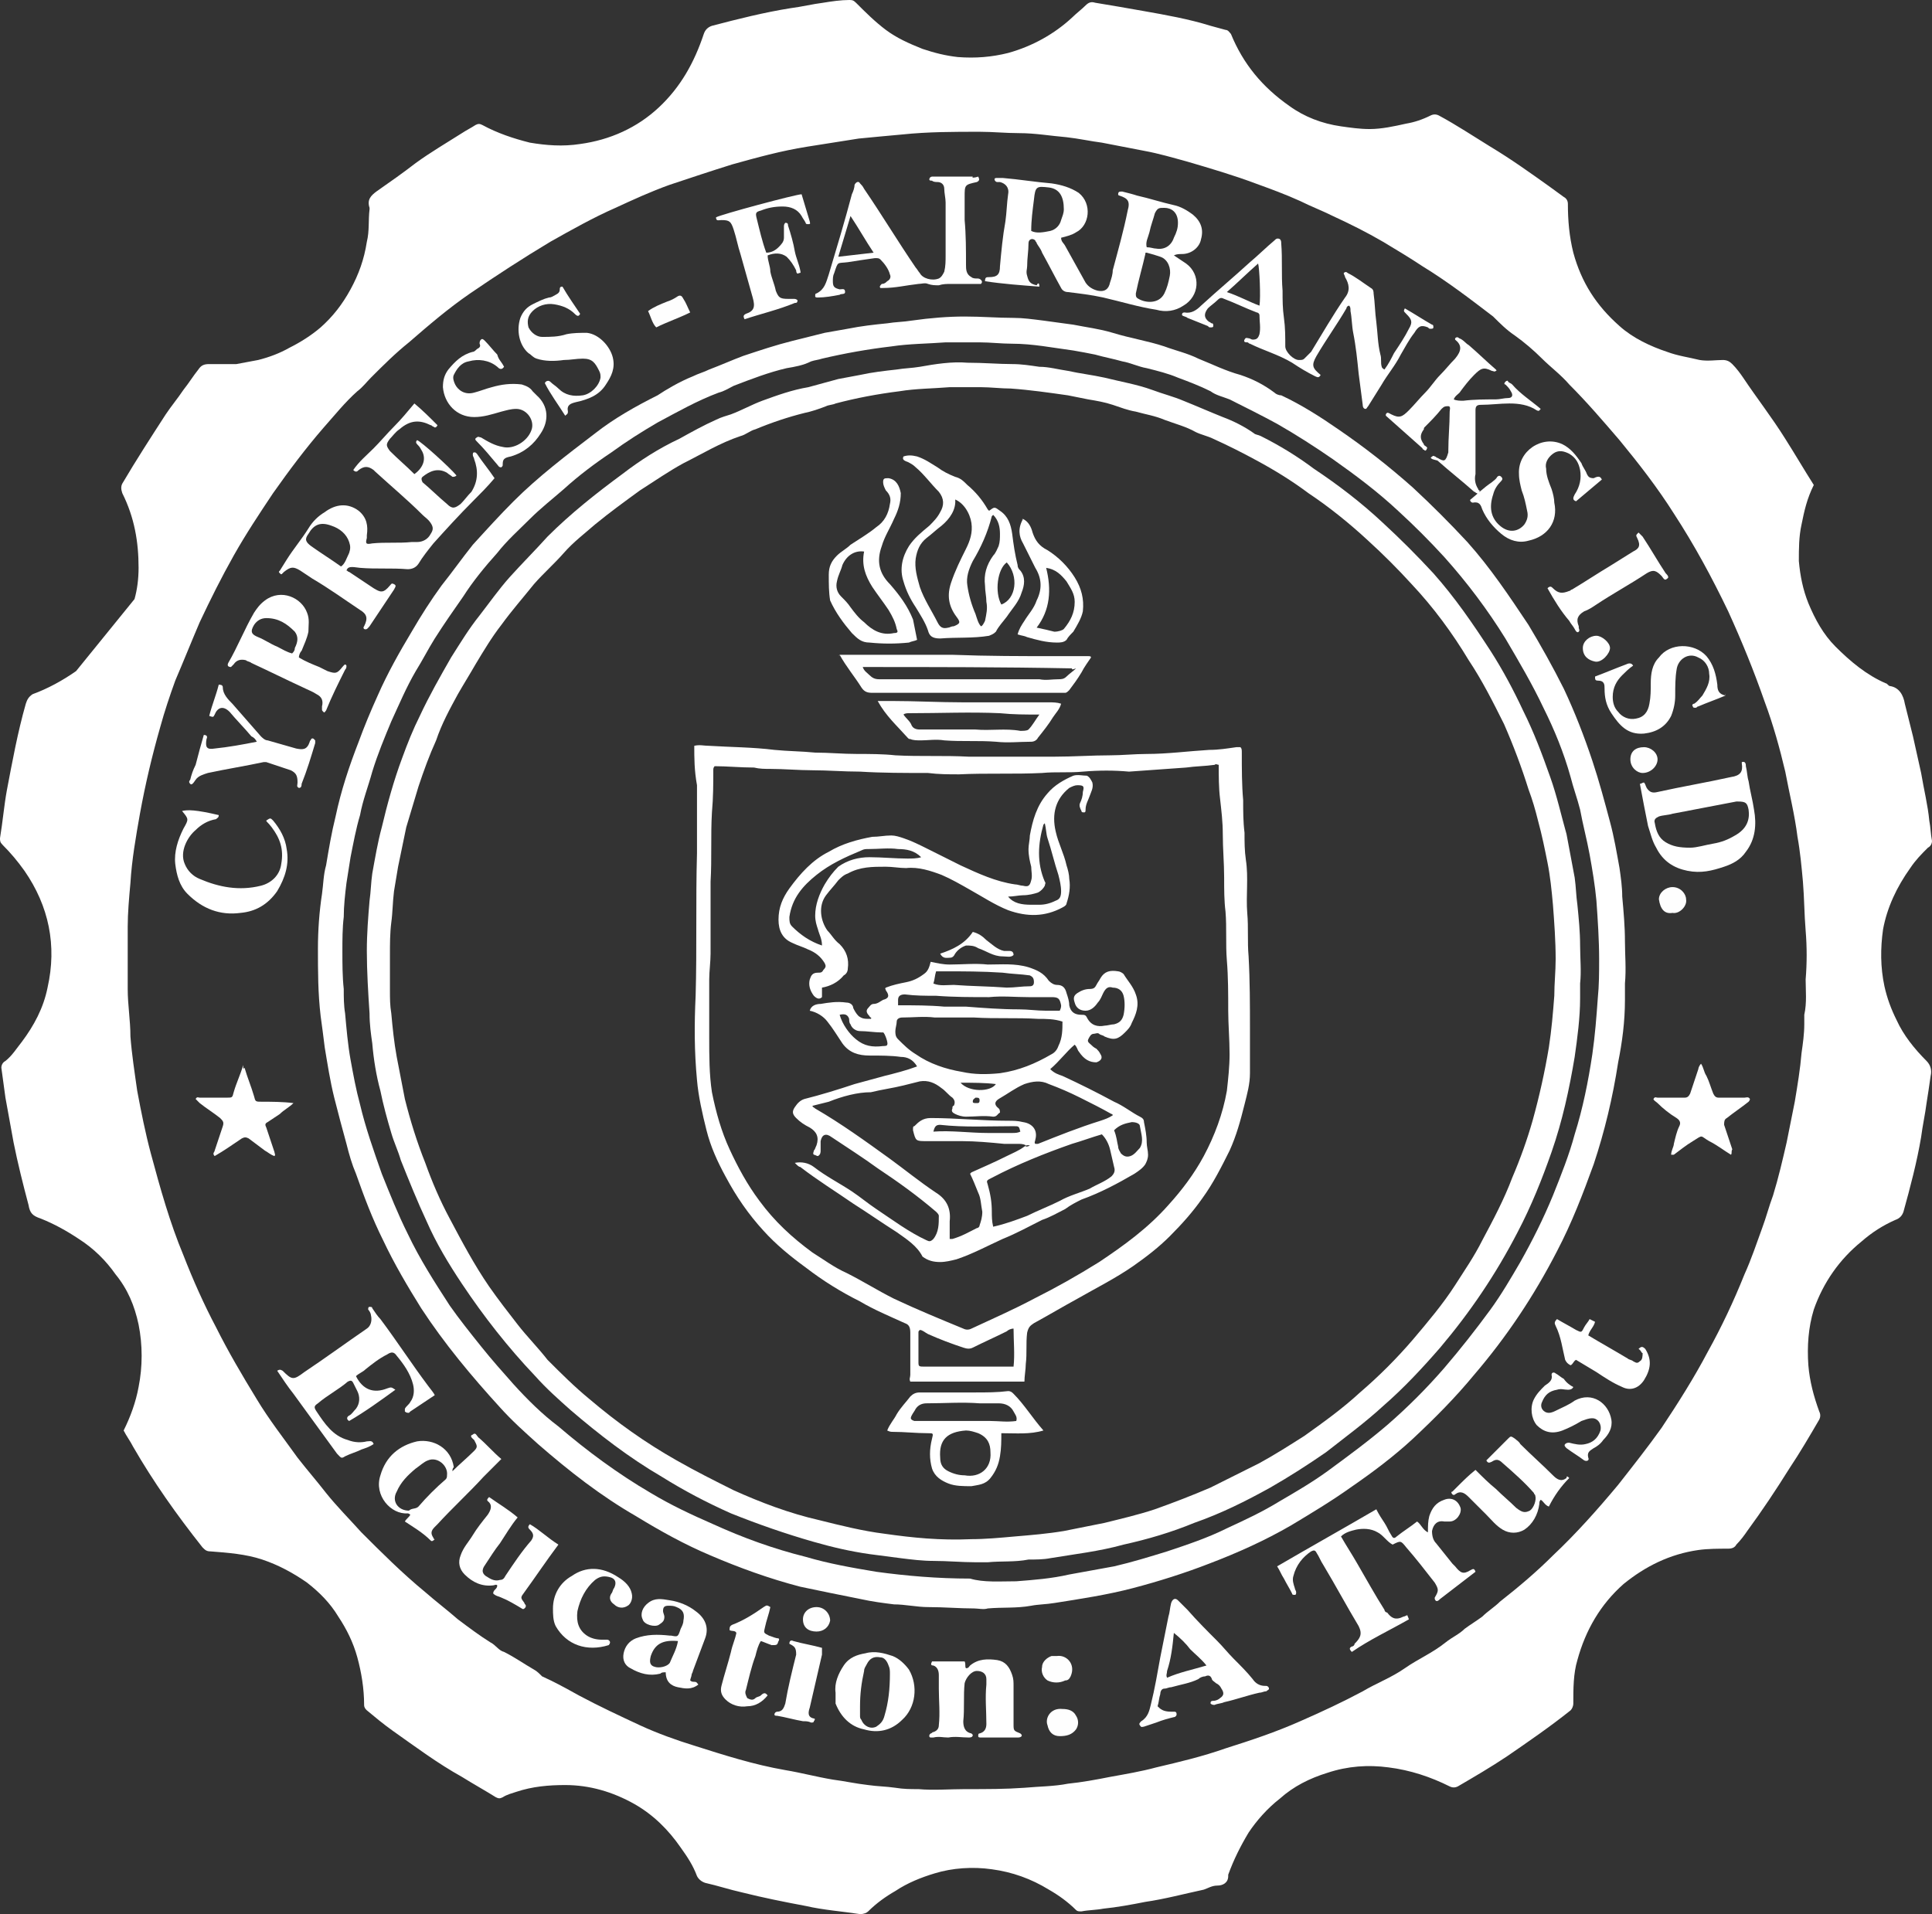 <?xml version="1.0" encoding="utf-8"?>
<!-- Generator: Adobe Illustrator 21.1.0, SVG Export Plug-In . SVG Version: 6.00 Build 0)  -->
<svg version="1.1" id="Layer_1" xmlns="http://www.w3.org/2000/svg" xmlns:xlink="http://www.w3.org/1999/xlink" x="0px" y="0px"
	 viewBox="0 0 142.2 140.9" style="enable-background:new 0 0 142.2 140.9;" xml:space="preserve">
<rect x="0" y="0" width="142.2" height="140.9" fill="#333333" stroke="none"/>
<style type="text/css">
	.st0{fill:#FFFFFF;}
	.st1{fill:#FEFEFE;}
</style>
<g>
	<path class="st0" d="M9.9,44.1c0.2-0.7,0.3-1.5,0.3-2.3c0-1.9-0.3-3.7-1.2-5.5c-0.1-0.3-0.1-0.5,0-0.7c1-1.7,2.1-3.4,3.2-5.1
		c0.4-0.6,0.9-1.2,1.3-1.8c0.4-0.5,0.7-1,1.1-1.5c0.2-0.3,0.4-0.4,0.8-0.4c0.7,0,1.4,0,2,0c0.5-0.1,1.1-0.2,1.6-0.3
		c0.8-0.2,1.6-0.5,2.3-0.9c0.8-0.4,1.6-0.9,2.3-1.5c0.9-0.8,1.6-1.7,2.2-2.8c0.6-1.1,1-2.2,1.2-3.5c0.2-0.8,0.1-1.6,0.2-2.4v-0.1
		c-0.2-0.6,0.1-0.9,0.5-1.2c1-0.7,2-1.4,2.9-2.1c1.1-0.8,2.3-1.5,3.4-2.2c0.3-0.2,0.7-0.4,1-0.6c0.2-0.1,0.3-0.1,0.5,0
		c1.1,0.6,2.3,1,3.5,1.3c1.2,0.2,2.4,0.3,3.7,0.1c2.2-0.3,4.2-1.2,5.8-2.7s2.6-3.3,3.3-5.4c0.1-0.3,0.3-0.5,0.6-0.6
		c1.9-0.5,3.9-1,5.8-1.3c0.8-0.1,1.6-0.3,2.4-0.4C61.2,0.1,61.9,0,62.5,0c0.2,0,0.3,0,0.5,0.2c0.7,0.7,1.4,1.4,2.2,2
		c0.8,0.6,1.7,1,2.7,1.4c0.9,0.3,1.7,0.5,2.6,0.6c1.3,0.1,2.5,0,3.7-0.3c1.8-0.5,3.4-1.4,4.7-2.6c0.3-0.3,0.7-0.6,1-0.9
		c0.2-0.2,0.4-0.3,0.7-0.2c1.2,0.2,2.4,0.4,3.5,0.6c1.7,0.3,3.4,0.6,5,1.1c0.4,0.1,0.7,0.2,1.1,0.3c0.2,0,0.3,0.2,0.4,0.3
		c0.9,2.2,2.3,3.9,4.3,5.3c1.1,0.8,2.4,1.3,3.8,1.5c0.7,0.1,1.4,0.2,2.1,0.2c0.9,0,1.8-0.2,2.7-0.4c0.6-0.1,1.2-0.3,1.8-0.6
		c0.2-0.1,0.4-0.1,0.6,0c1.3,0.7,2.5,1.5,3.8,2.3c1.5,0.9,2.9,1.9,4.3,2.9c0.4,0.3,0.7,0.5,1.1,0.8c0.2,0.1,0.3,0.3,0.3,0.5
		c0,1.2,0.1,2.4,0.4,3.6c0.6,2.2,1.7,3.9,3.4,5.4c1,0.9,2.3,1.5,3.5,1.9c0.8,0.3,1.6,0.4,2.4,0.6c0.6,0.1,1.2,0,1.7,0
		c0.3,0,0.5,0.1,0.7,0.3c0.3,0.3,0.6,0.7,0.8,1c1,1.5,2.1,2.9,3.1,4.5c0.7,1.1,1.4,2.3,2.1,3.4c-0.5,1-0.7,1.9-0.9,2.9
		c-0.2,0.9-0.2,1.8-0.2,2.7c0.1,1.1,0.3,2.1,0.7,3.1c0.5,1.2,1.1,2.3,2,3.2c1.1,1.1,2.3,2.1,3.7,2.7c0.1,0,0.2,0.2,0.3,0.2
		c0.7,0.1,1,0.7,1.1,1.3c0.2,0.8,0.4,1.6,0.6,2.4c0.2,0.9,0.4,1.8,0.6,2.7c0.2,1.2,0.5,2.4,0.6,3.5c0.1,0.5,0.1,1,0.2,1.5
		c0,0.2-0.1,0.4-0.3,0.5c-0.5,0.5-0.9,0.9-1.3,1.5c-1,1.4-1.7,2.9-2,4.5c-0.2,1.4-0.2,2.8,0.1,4.2c0.2,0.9,0.5,1.7,0.9,2.5
		c0.5,1.1,1.3,2.1,2.2,3c0.3,0.3,0.4,0.7,0.3,1.1c-0.1,0.7-0.2,1.4-0.3,2c-0.1,0.8-0.3,1.7-0.4,2.5c-0.3,1.8-0.8,3.7-1.3,5.5
		c-0.1,0.3-0.3,0.5-0.6,0.6c-0.9,0.4-1.7,0.9-2.5,1.6c-1.6,1.3-2.8,3-3.5,5c-0.4,1.3-0.5,2.7-0.4,4.1c0.1,1.2,0.4,2.3,0.8,3.4
		c0.1,0.2,0.1,0.4,0,0.6c-0.7,1.2-1.4,2.4-2.2,3.6c-1,1.6-2,3.1-3.1,4.6c-0.2,0.3-0.5,0.7-0.8,1c-0.1,0.2-0.3,0.3-0.6,0.3
		c-0.7,0-1.5,0-2.2,0.1c-2.1,0.3-3.9,1.2-5.5,2.5c-1.7,1.5-2.8,3.4-3.4,5.6c-0.3,1-0.3,2.1-0.3,3.2c0,0.2-0.1,0.4-0.2,0.5
		c-1.5,1.2-3.1,2.3-4.7,3.4c-1.2,0.8-2.4,1.5-3.6,2.2c-0.2,0.1-0.4,0.1-0.6,0c-1.4-0.7-2.9-1.2-4.5-1.4c-1.5-0.2-3-0.1-4.5,0.4
		c-1.3,0.4-2.5,1-3.5,1.9c-0.9,0.7-1.7,1.6-2.3,2.5c-0.6,1-1.1,2-1.5,3.1v0.1c0,0.5-0.4,0.7-0.8,0.7s-0.7,0.2-1,0.3
		c-1.4,0.3-2.9,0.7-4.3,0.9c-1,0.2-2.1,0.4-3.1,0.5c-0.5,0.1-1.1,0.1-1.6,0.2c-0.2,0-0.3,0-0.4-0.1c-0.6-0.6-1.3-1.1-2-1.5
		c-1.3-0.8-2.7-1.3-4.2-1.5c-1.4-0.2-2.9-0.1-4.2,0.3c-1,0.3-2,0.7-2.9,1.3c-0.7,0.4-1.4,0.9-2,1.5c-0.1,0.1-0.3,0.2-0.6,0.2
		c-1.3-0.2-2.7-0.3-4-0.6c-1.6-0.3-3.1-0.6-4.7-1c-0.9-0.2-1.8-0.5-2.7-0.7c-0.3-0.1-0.5-0.3-0.6-0.5c-0.3-0.8-0.7-1.4-1.2-2.1
		c-0.9-1.3-2-2.4-3.4-3.2c-1.6-0.9-3.3-1.4-5.1-1.4c-1.2,0-2.4,0.1-3.6,0.5c-0.3,0.1-0.7,0.2-1,0.4c-0.2,0.1-0.3,0.1-0.5,0
		c-0.8-0.5-1.7-1-2.5-1.5c-1.8-1-3.4-2.2-5.1-3.4c-0.7-0.5-1.3-1-1.9-1.5c-0.1-0.1-0.2-0.2-0.2-0.4c0-1.2-0.2-2.4-0.5-3.5
		s-0.8-2.1-1.4-3c-0.6-1-1.4-1.8-2.3-2.5c-1-0.7-2.1-1.3-3.3-1.7c-1.2-0.4-2.5-0.5-3.8-0.6c-0.3,0-0.4-0.1-0.6-0.3
		c-1.9-2.4-3.6-4.8-5.1-7.4c-0.2-0.4-0.5-0.8-0.7-1.2c0.5-1,0.9-2.1,1.1-3.2c0.3-1.5,0.3-3.1,0-4.6c-0.3-1.4-0.8-2.6-1.7-3.7
		c-0.7-1-1.6-1.9-2.7-2.6C4.9,90.6,4,90.1,3,89.7c-0.6-0.2-0.8-0.4-0.9-1c-0.4-1.5-0.8-3.1-1.1-4.6c-0.2-1.1-0.4-2.2-0.6-3.3
		c-0.1-0.7-0.2-1.5-0.3-2.2c0-0.2,0.1-0.4,0.3-0.5c0.5-0.4,0.8-0.9,1.2-1.4c0.9-1.2,1.6-2.5,1.9-4c0.7-3.1,0.1-6-1.7-8.6
		c-0.5-0.7-1-1.3-1.6-1.9C0,62,0,61.9,0,61.7c0.2-1.2,0.3-2.4,0.5-3.5c0.4-2.1,0.8-4.3,1.4-6.4c0.1-0.3,0.2-0.5,0.5-0.7
		c1.1-0.4,2.2-1,3.2-1.7 M75.4,131.6c1.1-0.1,2.2-0.1,3.2-0.3c1-0.1,2.1-0.3,3.1-0.5c1.1-0.2,2.3-0.4,3.4-0.7
		c1.7-0.4,3.4-0.8,5.1-1.4c1.9-0.6,3.7-1.2,5.5-2c1.6-0.7,3.1-1.4,4.6-2.2c1-0.6,2.1-1,3.1-1.7s2-1.1,3-1.9c0.5-0.4,1-0.6,1.4-1
		c0.4-0.3,0.9-0.6,1.3-0.9c0.4-0.4,0.9-0.7,1.3-1.1c1.4-1.1,2.7-2.2,3.9-3.4c1.7-1.6,3.3-3.4,4.8-5.2c1.1-1.4,2.2-2.8,3.2-4.2
		c1.2-1.8,2.4-3.7,3.4-5.6c1-1.8,1.9-3.7,2.7-5.7c0.5-1.1,0.9-2.3,1.3-3.4c0.3-0.8,0.5-1.6,0.8-2.4c0.4-1.3,0.7-2.6,1-3.9
		c0.2-1,0.4-2,0.6-3c0.2-1.2,0.4-2.4,0.5-3.6c0.1-0.7,0.2-1.4,0.2-2.1c0-0.2,0-0.5,0-0.7c0.2-0.9,0.1-1.8,0.1-2.6
		c0.1-1.2,0.1-2.4,0-3.6s-0.1-2.4-0.2-3.6c-0.1-1.1-0.2-2.2-0.4-3.3c-0.2-1.6-0.6-3.2-0.9-4.8c-0.4-1.7-0.9-3.5-1.5-5.1
		c-0.8-2.3-1.7-4.5-2.7-6.7c-1.2-2.5-2.5-4.9-4-7.2c-1.2-1.9-2.6-3.7-4-5.4c-1.2-1.4-2.4-2.8-3.7-4.1c-0.6-0.7-1.4-1.3-2-1.9
		s-1.3-1.2-2-1.7c-0.6-0.4-1.1-0.9-1.6-1.4c-1.7-1.3-3.4-2.6-5.2-3.7c-0.9-0.6-1.9-1.2-2.9-1.8c-1.2-0.7-2.4-1.3-3.7-1.9
		c-0.8-0.4-1.6-0.7-2.4-1.1c-1.1-0.5-2.2-0.9-3.3-1.3c-1.6-0.6-3.3-1.1-5-1.6c-1.1-0.3-2.1-0.6-3.2-0.8c-1-0.2-2.1-0.4-3.1-0.6
		c-0.8-0.1-1.7-0.3-2.6-0.4C77.3,10,76.2,9.8,75,9.8c-1,0-1.9-0.1-2.9-0.1c-1.9,0-3.8,0-5.7,0.2c-1.1,0.1-2.2,0.2-3.2,0.3
		c-1.3,0.2-2.5,0.4-3.8,0.6c-1.9,0.3-3.7,0.8-5.5,1.3c-1.6,0.5-3.1,1-4.6,1.5c-1.4,0.5-2.7,1.1-4,1.7c-1.6,0.7-3.2,1.6-4.8,2.5
		c-2,1.2-4,2.5-5.9,3.8c-1.6,1.1-3,2.3-4.5,3.6c-1,0.8-1.9,1.7-2.8,2.6c-0.3,0.3-0.6,0.7-1,1c-0.9,0.8-1.7,1.8-2.5,2.7
		c-1.3,1.5-2.5,3.1-3.7,4.8c-1,1.5-2,3-2.9,4.6s-1.7,3.2-2.5,4.9c-0.6,1.4-1.2,2.9-1.8,4.3c-0.4,1.1-0.8,2.3-1.1,3.4
		c-0.6,2.1-1.1,4.2-1.5,6.4C10,61.6,9.7,63.3,9.6,65c-0.1,1.1-0.2,2.2-0.2,3.2c0,1.5,0,3.1,0,4.6c0,1.2,0.2,2.3,0.2,3.5
		c0.1,1.3,0.3,2.6,0.5,4c0.3,1.6,0.6,3.1,1,4.6c0.7,2.6,1.4,5.1,2.4,7.5c0.7,1.8,1.5,3.6,2.4,5.3c0.9,1.8,1.9,3.5,3,5.3
		c0.9,1.5,2,2.9,3,4.3c0.7,0.9,1.4,1.7,2.1,2.6c0.8,1,1.7,1.9,2.6,2.9c1.5,1.5,3,3,4.7,4.4c0.8,0.7,1.6,1.3,2.4,2
		c0.8,0.6,1.6,1.2,2.4,1.7c0.4,0.2,0.6,0.6,1,0.7c0.8,0.4,1.5,0.9,2.2,1.3c0.2,0.1,0.4,0.3,0.6,0.5c0.9,0.4,1.8,0.9,2.7,1.4
		c1.5,0.8,3,1.5,4.5,2.2c1.3,0.6,2.7,1.1,4,1.5c2.2,0.7,4.4,1.4,6.7,1.8c1.2,0.2,2.3,0.5,3.5,0.7c0.8,0.1,1.7,0.3,2.6,0.4
		c0.7,0.1,1.3,0.1,2,0.2c0.6,0.1,1.1,0.1,1.7,0.1c1.1,0.1,2.3,0,3.4,0C72.7,131.7,74,131.7,75.4,131.6z"/>
	<path class="st0" d="M103.7,119.2c-1.4,0.8-2.9,1.5-4.2,2.4c-0.2-0.2-0.2-0.3,0-0.4c0.1,0,0.2-0.1,0.2-0.2c0.4-0.4,0.6-0.7,0.3-1.3
		c-0.9-1.5-1.7-3-2.6-4.5c-0.2-0.3-0.3-0.6-0.5-0.9c-0.1-0.2-0.2-0.2-0.4-0.1c-0.6,0.4-1.1,1-1.3,1.8c-0.1,0.3,0,0.6,0.1,0.9
		c0,0.1,0.1,0.2,0.1,0.3c0,0.1,0,0.2-0.1,0.2s-0.2,0-0.2-0.1c-0.2-0.4-0.4-0.7-0.6-1.1c-0.2-0.3-0.3-0.6-0.5-0.9
		c2.4-1.4,4.9-2.8,7.3-4.2c0.2,0.4,0.4,0.7,0.6,1s0.3,0.6,0.5,0.9c0.1,0.2,0.2,0.3,0.4,0.1c0.5-0.4,1-0.7,1.5-1.1
		c0.3,0.2,0.4,0.6,0.8,0.8c0-0.5,0-0.8,0.1-1.2c0.2-0.6,0.5-1,1.1-1.2c0.5-0.2,1,0,1.2,0.6c0.1,0.4-0.3,1-0.8,1c-0.1,0-0.3,0-0.4,0
		c-0.5-0.1-0.8,0.2-0.9,0.7c0,0.4,0.1,0.7,0.3,0.9c0.4,0.5,0.8,1,1.2,1.5c0.1,0.1,0.1,0.1,0.2,0.2c0.4,0.5,0.6,0.6,1.1,0.3
		c0.2-0.1,0.3-0.2,0.4,0.1c-0.9,0.7-1.7,1.3-2.6,2c-0.1,0.1-0.3,0.3-0.4,0v-0.1c0.3-0.5,0.3-0.6,0-1.1c-0.7-0.9-1.4-1.8-2.1-2.6
		c-0.4-0.5-0.4-0.5-1-0.2c-0.4-0.2-0.7-0.7-1.1-0.9c-0.5-0.3-1.1-0.3-1.6-0.2c-0.4,0.1-0.8,0.2-1.1,0.5c0.4,0.7,0.8,1.3,1.2,2
		c0.7,1.2,1.3,2.3,2,3.4c0,0.1,0.1,0.2,0.2,0.2c0.3,0.4,0.6,0.6,1.2,0.3c0.1,0,0.2-0.1,0.3-0.1C103.5,118.8,103.6,118.9,103.7,119.2
		z"/>
	<path class="st0" d="M105.3,33.7c0.1-0.1,0.2-0.2,0.3-0.1c0.1,0,0.1,0.1,0.2,0.1c0.5,0.3,0.6,0.3,0.8-0.4v-0.1c0-1,0.1-1.9,0.1-2.9
		c0-0.1,0.1-0.4-0.1-0.4s-0.3,0-0.5,0.2c-0.4,0.5-0.8,0.9-1.2,1.3c-0.1,0.1-0.1,0.1-0.1,0.2c-0.3,0.4-0.3,0.7,0,1.1
		c0,0.1,0.1,0.1,0.2,0.2c0.1,0.1,0,0.1,0,0.2c-0.1,0.1-0.1,0.1-0.2,0c0,0-0.1,0-0.1-0.1c-0.9-0.8-1.8-1.6-2.7-2.4v-0.1
		c0.1-0.2,0.2-0.1,0.4,0c0.6,0.3,0.8,0.2,1.3-0.3c0.4-0.4,0.8-0.9,1.2-1.3c0.4-0.4,0.7-0.9,1.1-1.3c0.4-0.4,0.7-0.8,1.1-1.2
		c0.5-0.6,0.5-1,0-1.4v-0.1c0.1-0.1,0.2-0.1,0.3,0c0.3,0.1,0.5,0.4,0.7,0.5c0.7,0.6,1.3,1.2,2,1.8c0,0,0.1,0.1,0,0.1
		c-0.1,0.1-0.2,0-0.3,0c-0.6-0.3-0.8-0.2-1.3,0.3c-0.4,0.4-0.7,0.8-1,1.2c-0.1,0.2-0.4,0.3-0.5,0.6c0.2,0.1,0.5,0.1,0.7,0.1
		c0.8-0.1,1.6-0.1,2.4-0.1c0.3,0,0.6-0.1,0.9-0.1s0.4-0.2,0.2-0.5c-0.1-0.2-0.2-0.3-0.4-0.5c-0.1,0-0.1-0.1,0-0.2
		c0.1-0.1,0.2-0.1,0.2,0c0.1,0.1,0.2,0.1,0.3,0.2c0.6,0.7,1.4,1.2,2.1,1.8c-0.1,0.1-0.1,0.2-0.3,0.1c-0.6-0.4-1.3-0.5-2-0.5
		s-1.4,0.1-2.1,0.1c-0.3,0-0.4,0.1-0.4,0.4c0,0.8,0,1.5,0,2.3c0,0.6,0,1.3,0,1.9c0,0.2,0,0.3,0,0.5c-0.1,0.4,0,0.8,0.2,1.1
		c0,0.1,0.1,0.1,0.1,0.1c0,0.1,0,0.1,0,0.2c-0.1,0.1-0.1,0.1-0.2,0c-0.1,0-0.1-0.1-0.2-0.1c-0.9-0.8-1.8-1.5-2.7-2.3
		C105.4,33.8,105.4,33.8,105.3,33.7z"/>
	<path class="st0" d="M32,102.7c-0.6,0.4-1.2,0.8-1.8,1.2l-0.1,0.1c-0.1,0-0.2,0-0.3-0.1c0-0.1,0-0.1,0-0.2c0.1-0.2,0.3-0.3,0.4-0.5
		c0.3-0.4,0.3-0.9,0.2-1.3c-0.2-0.8-0.7-1.5-1.2-2.1c-0.2-0.3-0.4-0.3-0.7-0.1c-0.6,0.3-1.1,0.7-1.6,1.1c-0.2,0.2-0.5,0.3-0.7,0.5
		c0.5,1,1.3,1.3,2.3,0.9c0.3-0.1,0.3-0.1,0.6,0.1c-1.1,0.8-2.2,1.6-3.4,2.3c-0.2-0.1-0.2-0.3,0-0.4s0.3-0.3,0.5-0.5
		c0.3-0.4,0.3-0.9,0.1-1.3c-0.1-0.2-0.2-0.4-0.3-0.6c-0.1-0.2-0.2-0.2-0.4-0.1c-0.7,0.6-1.5,1-2.2,1.6c-0.3,0.2-0.3,0.3-0.1,0.6
		c0.6,0.9,1.2,1.8,2.3,2.1c0.5,0.2,1,0.2,1.4,0.1c0.2,0,0.4-0.1,0.5,0.2c-0.3,0.2-0.6,0.3-0.9,0.4c-0.4,0.2-0.8,0.3-1.2,0.5
		c-0.3,0.2-0.3,0.1-0.6-0.2c-1.1-1.5-2.1-2.9-3.2-4.4c-0.4-0.5-0.8-1.1-1.2-1.7c0.2-0.1,0.2-0.1,0.4,0c0.7,0.7,0.8,0.7,1.6,0.1
		c1.5-1,3-2.1,4.6-3.2c0.3-0.2,0.4-0.6,0.3-1c0-0.1-0.1-0.3-0.2-0.4c0-0.1,0-0.2,0.1-0.2s0.2,0,0.2,0.1c0.2,0.3,0.4,0.6,0.6,0.8
		c1.2,1.6,2.3,3.3,3.5,4.9C31.8,102.4,31.9,102.5,32,102.7z"/>
	<path class="st0" d="M71,122.3c0.1,0.2,0,0.4,0.1,0.5c0.2,0,0.2-0.1,0.3-0.2c0.6-0.5,1.3-0.5,2-0.4c0.6,0.1,0.9,0.5,1.1,1.1
		c0.1,0.3,0.1,0.5,0.1,0.8c0,0.9,0,1.9,0,2.8c0,0.5,0,0.5,0.5,0.7l0.1,0.1v0.1c-0.1,0.1-0.2,0.1-0.3,0.1c-0.9,0-1.7,0-2.6,0h-0.1
		c-0.1,0-0.2,0-0.2-0.1s0-0.2,0.1-0.2c0.4-0.1,0.5-0.4,0.5-0.7c0-1-0.1-1.9,0-2.9c0-0.1,0-0.2,0-0.4c0-0.4-0.3-0.6-0.7-0.6
		c-0.4,0-0.8,0.5-0.9,0.9c-0.1,0.9,0,1.9-0.1,2.8c0,0.4,0.1,0.8,0.6,0.9l0.1,0.1c0,0.2-0.2,0.2-0.3,0.2c-0.5,0-1-0.1-1.5,0
		c-0.4,0-0.7-0.1-1.1,0c-0.1,0-0.1,0-0.2,0c0,0-0.1,0-0.1-0.1s0-0.1,0.1-0.2c0.1,0,0.1-0.1,0.2-0.1c0.3-0.1,0.4-0.3,0.4-0.5
		c0.1-0.9,0-1.8,0-2.7c0-0.3,0-0.7,0-1s-0.1-0.6-0.4-0.7c-0.2,0-0.2-0.1-0.1-0.3C69.3,122.3,70.2,122.3,71,122.3z"/>
	<path class="st0" d="M41.1,113.7c-0.9,1.2-1.7,2.4-2.5,3.5c-0.3,0.4-0.3,0.4,0,0.8c0,0.1,0.1,0.1,0.1,0.2s0,0.1-0.1,0.2
		s-0.2,0-0.2,0c-0.5-0.3-1-0.6-1.5-0.8c-0.2-0.1-0.4-0.1-0.6-0.3c0-0.3,0.3-0.3,0.3-0.6c-0.1-0.1-0.2,0-0.3,0
		c-0.8,0.1-1.5-0.2-2.1-0.8c-0.4-0.4-0.5-0.9-0.3-1.4c0.2-0.6,0.6-1,0.9-1.5c0.3-0.5,0.7-1,1.1-1.5c0.2-0.3,0.4-0.7,0-1
		c-0.1-0.1,0-0.2,0.1-0.3c0.7,0.5,1.4,0.9,2.1,1.5c-0.5,0.6-0.9,1.3-1.3,1.9c-0.4,0.5-0.7,1-1.1,1.6c-0.3,0.4-0.2,0.7,0.2,0.9
		c0.3,0.2,0.6,0.3,0.9,0.2c0.2,0,0.3-0.1,0.4-0.3c0.6-0.9,1.2-1.8,1.9-2.6c0.2-0.3,0.2-0.5-0.1-0.8c-0.1-0.1-0.2-0.2,0-0.4
		C39.7,112.6,40.3,113.2,41.1,113.7z"/>
	<path class="st0" d="M115.5,108.8c-0.6,0.6-1.1,1.3-1.5,2.1c-0.3-0.1-0.4-0.4-0.6-0.5c-0.1,0.1-0.1,0.2-0.1,0.3
		c-0.1,0.8-0.5,1.5-1.1,1.9c-0.5,0.3-1.1,0.3-1.6,0s-0.8-0.7-1.2-1.1c-0.4-0.4-0.9-0.9-1.3-1.3c-0.3-0.3-0.6-0.5-1-0.2
		c-0.1,0.1-0.2,0-0.2,0c-0.1-0.1-0.1-0.2,0-0.2c0.1-0.1,0.3-0.3,0.4-0.4c0.4-0.4,0.8-0.8,1.3-1.2c0.5,0.5,1,1,1.5,1.4
		c0.5,0.5,1,0.9,1.5,1.4c0.4,0.3,0.6,0.4,1,0.2c0.3-0.2,0.5-0.8,0.4-1.1c0-0.1-0.1-0.1-0.1-0.2c-0.7-0.8-1.5-1.5-2.3-2.2
		c-0.3-0.3-0.5-0.3-0.8-0.1c-0.2,0.1-0.3,0.1-0.4-0.1c0.5-0.5,1.1-1.1,1.6-1.6c0.2-0.2,0.2-0.2,0.5,0c0.1,0.1,0.3,0.2,0.4,0.4
		c0.8,0.8,1.6,1.5,2.4,2.3c0.3,0.3,0.6,0.5,1,0.2C115.3,108.6,115.4,108.7,115.5,108.8z"/>
	<path class="st0" d="M54.8,23.5c-0.1-0.2-0.1-0.3,0.1-0.4c0.6-0.2,0.7-0.5,0.5-1.2c-0.3-1.1-0.6-2.1-0.9-3.2
		c-0.2-0.6-0.3-1.2-0.5-1.8c-0.2-0.6-0.3-0.7-0.9-0.7c-0.2,0-0.4,0.1-0.4-0.2c0.3-0.2,5.9-1.7,6.3-1.7c0.2,0.7,0.4,1.3,0.6,2
		c0,0.1,0.1,0.2-0.1,0.2c-0.1,0-0.2,0-0.2-0.1c-0.1-0.2-0.2-0.3-0.3-0.5c-0.3-0.5-0.8-0.7-1.4-0.7c-0.6,0-1.1,0.1-1.6,0.3
		c-0.4,0.1-0.4,0.2-0.3,0.6c0.2,0.8,0.4,1.7,0.7,2.5c0.4,0,0.7-0.2,0.9-0.4c0.2-0.2,0.4-0.4,0.4-0.7c0-0.2,0-0.5,0-0.8
		c0-0.1,0-0.2,0.1-0.3c0.2,0,0.2,0.1,0.2,0.2c0.2,0.6,0.4,1.3,0.5,1.9c0.1,0.5,0.3,0.9,0.4,1.4c0,0.1,0.1,0.2-0.1,0.2
		c-0.1,0.1-0.2,0-0.2-0.2c-0.2-0.4-0.4-0.7-0.7-1c-0.4-0.3-0.9-0.3-1.4-0.1c0,0.4,0.2,0.8,0.2,1.2c0.1,0.5,0.3,0.9,0.4,1.4
		c0.2,0.5,0.3,0.6,0.9,0.6c0.1,0,0.3,0,0.4,0c0.1,0,0.2,0,0.3,0.1c0,0.2-0.1,0.2-0.2,0.2C57.3,22.8,56,23.1,54.8,23.5z"/>
	<path class="st0" d="M37.1,27c-0.2,0.3-0.4,0.1-0.5,0c-0.6-0.5-1.4-0.6-2.1-0.4c-0.6,0.1-0.9,0.6-1.1,1c-0.1,0.2,0,0.5,0.1,0.7
		c0.2,0.4,0.7,0.8,1.4,0.6c0.4-0.1,0.9-0.3,1.3-0.4c0.7-0.2,1.4-0.3,2.2-0.2c0.3,0.1,0.6,0.2,0.8,0.5c0.1,0.1,0.2,0.2,0.3,0.3
		c0.9,0.8,0.9,1.9,0.3,2.8c-0.5,0.8-1.2,1.4-2.2,1.7c-0.5,0.1-0.6,0.2-0.6,0.6c0,0.1,0,0.1-0.1,0.2c-0.2,0-0.2-0.1-0.3-0.2
		c-0.5-0.6-1-1.2-1.5-1.7c-0.1-0.1-0.2-0.2,0-0.3c0.1-0.1,0.2,0,0.3,0c0.5,0.3,1,0.6,1.6,0.7c0.8,0.2,1.8-0.4,2.1-1.2
		c0.3-0.7-0.3-1.6-1.1-1.6c-0.4,0-0.7,0.1-1.1,0.2c-0.7,0.2-1.3,0.4-2,0.4c-1.3,0-2.2-1-2.3-2.2c0-0.5,0.1-0.9,0.4-1.3
		c0.5-0.6,1-1.1,1.8-1.3c0.1,0,0.2-0.1,0.3-0.2c0.2-0.1,0.3-0.2,0.2-0.4c0-0.1,0-0.2,0.1-0.3c0.1-0.1,0.2,0,0.3,0.1
		c0.3,0.3,0.6,0.7,0.9,1C36.7,26.5,36.9,26.6,37.1,27z"/>
	<path class="st0" d="M117.9,35.3c-0.6,0.5-1.3,1.1-1.9,1.6c-0.3-0.1-0.2-0.3-0.1-0.5c0.4-0.6,0.5-1.2,0.4-1.8
		c-0.1-0.5-0.3-0.9-0.8-1.2c-0.4-0.2-0.8-0.3-1.2,0c-0.4,0.3-0.6,0.7-0.5,1.1c0,0.5,0.2,1,0.4,1.5c0.1,0.3,0.2,0.7,0.2,1
		c0.3,1.4-0.5,2.5-1.9,2.8c-0.7,0.2-1.4,0-2-0.5s-1.1-1.1-1.4-1.8c-0.1-0.3-0.2-0.6-0.7-0.5c-0.1,0-0.2-0.1-0.2-0.2
		c0.5-0.4,1-0.9,1.6-1.3c0.1-0.1,0.3-0.2,0.4-0.4c0.1-0.1,0.2-0.1,0.3,0c0.1,0.1,0.1,0.2,0,0.3c-0.3,0.3-0.5,0.6-0.6,1
		c-0.3,0.9-0.2,1.7,0.5,2.3s1.4,0.4,1.8-0.1c0.2-0.3,0.3-0.6,0.2-1c-0.1-0.5-0.2-1-0.4-1.5c-0.1-0.4-0.2-0.8-0.2-1.2
		c-0.1-1.7,1.7-2.9,3.2-2.2c0.6,0.3,1,0.8,1.4,1.4c0.1,0.3,0.3,0.5,0.4,0.8c0.1,0.2,0.2,0.3,0.5,0.3C117.7,35,117.8,35.1,117.9,35.3
		z"/>
	<path class="st0" d="M127,51.2c-0.7,0.3-1.3,0.5-2,0.8c-0.1,0-0.1,0.1-0.2,0.1c-0.1,0-0.2,0-0.2-0.1c-0.1-0.1,0-0.2,0.1-0.2
		c0.3-0.2,0.4-0.4,0.6-0.6c0.3-0.5,0.6-1,0.5-1.6c0-0.5-0.3-1-0.8-1.2c-0.7-0.4-1.5,0.1-1.6,0.9c-0.1,0.6-0.1,1.2-0.1,1.9
		c0,0.5-0.1,1-0.3,1.5c-0.4,0.8-1.1,1.2-2,1.3c-1.2,0.1-1.8-0.6-2.4-1.5c-0.4-0.6-0.5-1.2-0.5-1.8c0-0.3,0-0.6-0.5-0.6
		c-0.2,0-0.2-0.1-0.2-0.3c0.8-0.3,1.5-0.6,2.3-0.9c0.2-0.1,0.4-0.1,0.5,0.1c-0.3,0.2-0.6,0.5-0.8,0.7c-0.4,0.4-0.7,0.9-0.7,1.6
		c0,0.4,0.1,0.8,0.4,1.1c0.3,0.4,0.8,0.6,1.3,0.5c0.6-0.1,0.9-0.5,1-1.1c0.1-0.5,0.1-1,0.1-1.5c0-0.7,0.1-1.4,0.6-1.9
		c0.8-1.1,2.6-1.1,3.5-0.1c0.5,0.6,0.7,1.3,0.8,2.1C126.4,50.8,126.5,51.1,127,51.2C126.9,51,127,51.1,127,51.2z"/>
	<path class="st0" d="M15,54.1c0.2,0,0.3,0.1,0.2,0.3c-0.1,0.6,0,0.8,0.6,0.7c1-0.1,2.1-0.3,3.1-0.5l0,0c-0.1-0.2-0.2-0.3-0.4-0.4
		c-0.5-0.6-1.1-1.2-1.6-1.8c-0.5-0.5-0.9-0.3-1.1,0.2c-0.1,0.2-0.1,0.2-0.4,0.1c0.2-0.8,0.5-1.5,0.7-2.3c0.1,0,0.3,0,0.3,0.2
		c0,0.5,0.4,0.9,0.7,1.2c0.7,0.8,1.4,1.6,2.1,2.4c0.1,0.1,0.3,0.3,0.5,0.3c0.7,0.2,1.4,0.4,2.1,0.6c0.5,0.1,0.8,0.1,1-0.5
		c0-0.1,0.1-0.1,0.1-0.2c0,0,0.1-0.1,0.2,0l0.1,0.1c0,0.1,0,0.2,0,0.2c-0.3,1-0.6,2-1,3c0,0.1,0,0.3-0.2,0.3
		c-0.2-0.1-0.1-0.2-0.1-0.4c0-0.5-0.1-0.7-0.5-0.9c-0.6-0.2-1.2-0.4-1.8-0.6c-0.1,0-0.2,0-0.2,0c-1.4,0.3-2.7,0.5-4.1,0.8
		c-0.3,0.1-0.7,0.2-0.9,0.5c-0.2,0.3-0.3,0.4-0.4,0.3s-0.1-0.2,0-0.3c0.1-0.4,0.2-0.7,0.4-1.1C14.6,55.5,14.8,54.8,15,54.1z"/>
	<path class="st0" d="M41.6,30.6c-0.5-0.8-1.1-1.6-1.5-2.4c0.1-0.2,0.3-0.2,0.4-0.1c0.2,0.2,0.4,0.3,0.6,0.5
		c0.5,0.5,1.1,0.6,1.8,0.5c0.6-0.1,1.2-0.7,1.3-1.3c0-0.2,0-0.3-0.1-0.5c-0.3-0.6-0.5-0.9-1.2-0.9c-0.5,0-0.9,0.1-1.4,0.1
		c-0.7,0.1-1.4,0.1-2-0.1c-0.3-0.1-0.4-0.3-0.6-0.4c-0.7-0.6-0.9-1.7-0.6-2.6c0.2-0.5,0.5-0.8,0.9-1s0.8-0.4,1.2-0.5
		c0.2,0,0.3-0.1,0.5-0.2s0.3-0.2,0.3-0.4c0-0.2,0.1-0.2,0.2-0.2c0.4,0.7,0.9,1.4,1.3,2c-0.1,0.2-0.2,0.2-0.4,0
		c-0.4-0.4-0.9-0.6-1.5-0.7s-1.2,0.1-1.6,0.5c-0.4,0.4-0.4,0.8-0.3,1.2c0.2,0.4,0.6,0.7,1,0.7c0.6,0,1.2,0,1.8-0.2
		c0.5-0.1,1-0.1,1.5-0.1c0.9,0.1,1.7,1,1.9,1.8s-0.1,1.4-0.5,2c-0.5,0.8-1.3,1.1-2.2,1.3c-0.4,0.1-0.7,0.2-0.6,0.7
		C41.8,30.5,41.7,30.5,41.6,30.6z"/>
	<path class="st0" d="M19.6,60.4c0.3-0.2,0.3-0.2,0.5,0c0.5,0.6,0.9,1.3,1,2.1c0.2,1.1-0.1,2.1-0.7,3.1c-0.7,1-1.6,1.5-2.7,1.6
		c-1.5,0.2-2.8-0.3-3.9-1.4c-0.6-0.6-0.8-1.4-0.9-2.2c-0.1-0.9,0.2-1.8,0.6-2.6c0.4-0.7,0.4-0.7-0.1-1.3c0.4-0.1,1-0.1,2.7,0.3
		c0,0.2-0.1,0.2-0.2,0.3c-0.6,0.1-1.1,0.4-1.5,0.8c-0.6,0.5-1.2,1.6-0.8,2.5c0.2,0.5,0.6,0.9,1.1,1.1c1.4,0.6,2.9,0.9,4.5,0.5
		c0.8-0.2,1.4-0.8,1.5-1.6c0.2-1.1-0.1-1.9-0.7-2.7C19.7,60.5,19.6,60.5,19.6,60.4z"/>
	<path class="st0" d="M18,78.6c0.2,0.7,0.5,1.4,0.7,2.1c0.1,0.4,0.1,0.4,0.6,0.4c0.7,0,1.5,0,2.3,0.1c-0.3,0.3-0.7,0.5-1,0.8
		c-0.3,0.2-0.6,0.4-0.9,0.6c-0.2,0.1-0.2,0.2-0.1,0.4c0.2,0.6,0.4,1.2,0.6,1.8c0,0.1,0.1,0.2,0,0.3c-0.3-0.1-0.5-0.3-0.7-0.4
		c-0.4-0.3-0.8-0.6-1.2-0.9c-0.2-0.1-0.3-0.1-0.5,0c-0.6,0.4-1.3,0.9-2,1.3c-0.2-0.2,0-0.3,0-0.4c0.2-0.6,0.4-1.2,0.6-1.8
		c0.1-0.3,0-0.4-0.2-0.6c-0.5-0.4-1-0.7-1.5-1.1c-0.1-0.1-0.2-0.2-0.3-0.3c0.1-0.2,0.2-0.1,0.3-0.1c0.7,0,1.3,0,2,0
		c0.4,0,0.4,0,0.5-0.4c0.2-0.7,0.5-1.3,0.7-2C17.9,78.7,17.9,78.7,18,78.6z"/>
	<path class="st0" d="M127.4,85c-0.5-0.3-1-0.7-1.6-1c-0.7-0.4-0.4-0.5-1.2,0c-0.5,0.3-1,0.7-1.4,1c0,0-0.1,0-0.2,0
		c0-0.3,0.2-0.6,0.2-0.8c0.1-0.4,0.2-0.9,0.4-1.3c0.1-0.2,0.1-0.4-0.2-0.6c-0.5-0.3-1-0.7-1.4-1.1c-0.1-0.1-0.3-0.2-0.3-0.3
		c0.1-0.2,0.2-0.1,0.3-0.1c0.7,0,1.4,0,2,0c0.2,0,0.3-0.1,0.4-0.3c0.2-0.6,0.4-1.2,0.6-1.8c0-0.1,0.1-0.3,0.2-0.4
		c0.2,0.3,0.2,0.6,0.4,0.9c0.2,0.4,0.3,0.8,0.5,1.3c0.1,0.2,0.2,0.3,0.4,0.3c0.6,0,1.3,0,1.9,0c0.1,0,0.3-0.1,0.4,0.1
		c0,0.1-0.1,0.2-0.1,0.2c-0.5,0.4-1.1,0.8-1.6,1.2c-0.2,0.1-0.2,0.3-0.2,0.5c0.2,0.6,0.4,1.2,0.6,1.8
		C127.4,84.8,127.5,84.9,127.4,85z"/>
	<path class="st0" d="M113.9,43.3c0.2-0.2,0.3-0.1,0.4,0c0.4,0.4,0.7,0.4,1.2,0.2c0.1,0,0.1-0.1,0.2-0.1c1-0.6,1.9-1.2,2.9-1.8
		c0.5-0.3,1.1-0.7,1.6-1c0.4-0.2,0.6-0.4,0.3-1c-0.1-0.2-0.1-0.2,0.1-0.4c0.1,0.1,0.2,0.2,0.3,0.3c0.6,0.9,1.1,1.8,1.7,2.7
		c0.1,0.1,0.3,0.3,0.1,0.4c-0.2,0.2-0.3-0.1-0.4-0.2c-0.4-0.4-0.6-0.5-1.1-0.2c-1.2,0.8-2.5,1.5-3.7,2.3c-0.3,0.2-0.6,0.4-0.9,0.5
		c-0.5,0.3-0.6,0.6-0.4,1.1v0.1c0,0.1,0.1,0.2,0,0.3s-0.2,0-0.3-0.2c-0.1-0.2-0.3-0.4-0.4-0.6C114.9,45,114.4,44.2,113.9,43.3z"/>
	<path class="st0" d="M120.6,99.3c0.2-0.2,0.3-0.2,0.5,0c0.5,0.8,0.4,1.5-0.1,2.3c-0.4,0.6-1,0.8-1.6,0.5c-0.7-0.3-1.3-0.7-1.9-1.1
		c-0.5-0.3-1-0.6-1.5-0.9c-0.2,0.1-0.2,0.3-0.4,0.4c-0.2-0.1-0.3-0.2-0.4-0.4c-0.2-0.8-0.3-1.7-0.7-2.5c-0.1-0.2-0.1-0.3,0.1-0.5
		c0.5,0.3,0.9,0.5,1.4,0.8c0.4,0.2,0.4,0.2,0.6-0.2c0.1-0.2,0.3-0.4,0.4-0.6l0,0c0.2,0.1,0.2,0.1,0.4,0.2c-0.1,0.4-0.4,0.6-0.5,1
		c1,0.6,1.9,1.1,2.9,1.7c0.1,0.1,0.3,0.1,0.4,0.2c0.2,0.1,0.3,0.2,0.5,0c0.2-0.1,0.2-0.4,0.2-0.6C120.8,99.6,120.8,99.4,120.6,99.3z
		"/>
	<path class="st0" d="M56.5,124.8c-0.4,0.5-0.9,0.8-1.5,0.8c-0.6,0.1-1.2-0.1-1.6-0.5c-0.3-0.3-0.4-0.6-0.3-1
		c0.2-0.8,0.5-1.7,0.7-2.5c0.1-0.5,0.3-0.9,0.4-1.4c-0.1-0.2-0.3-0.1-0.5-0.2c0-0.2,0-0.3,0.2-0.4c0.8-0.3,1.6-0.8,2.3-1.3
		c0.2-0.1,0.2-0.2,0.5,0c-0.1,0.5-0.3,1-0.4,1.5c-0.1,0.4-0.1,0.4,0.3,0.6c0.3,0.1,0.5,0.2,0.7,0.2c0.1,0.1,0,0.2,0,0.2
		c-0.1,0.3-0.1,0.3-0.5,0.3c-0.3-0.1-0.5-0.2-0.8-0.3c-0.2,0.3-0.3,0.7-0.4,1.1c-0.3,0.8-0.5,1.7-0.7,2.5c-0.1,0.2,0,0.4,0.1,0.6
		c0.2,0.1,0.4,0.2,0.6,0c0.1-0.1,0.3-0.1,0.4-0.2C56.3,124.5,56.4,124.7,56.5,124.8z"/>
	<path class="st0" d="M44.3,120.7c0.1,0,0.3,0,0.4,0c0.1,0,0.2,0.1,0.2,0.2s-0.1,0.2-0.1,0.2c-1.6,0.5-3.1,0-3.9-1.4
		c-0.2-0.4-0.2-0.9-0.2-1.3c0-1,0.5-1.9,1.4-2.4c1-0.7,2.2-0.7,3.4,0.1c0.5,0.3,0.9,0.7,1,1.2c0.1,0.4-0.1,0.8-0.3,0.9
		c-0.3,0.2-0.7,0.2-1-0.1c-0.3-0.2-0.4-0.5-0.2-0.8c0.1-0.1,0.1-0.3,0.2-0.4c0.2-0.4,0.1-0.7-0.3-0.8c-0.4-0.1-0.7-0.1-1.1,0.2
		c-0.7,0.6-1.1,1.4-1.3,2.3c-0.1,0.8,0.1,1.4,0.7,1.8C43.5,120.6,43.9,120.7,44.3,120.7z"/>
	<path class="st0" d="M115.8,102.1c-0.1,0.2-0.3,0.2-0.4,0.2c-0.3,0-0.5-0.1-0.8,0c-0.6,0.1-0.9,0.4-1.1,0.9
		c-0.2,0.4,0.1,0.8,0.5,0.8c0.2,0,0.4-0.1,0.6-0.2c0.4-0.2,0.9-0.4,1.3-0.7c1.3-0.7,2.5,0.2,2.7,1.4c0.1,0.6-0.2,1.1-0.6,1.5
		c-0.2,0.3-0.5,0.5-0.7,0.6c-0.3,0.2-0.5,0.3-0.4,0.7c0.1,0.2-0.1,0.3-0.3,0.2c-0.4-0.3-0.9-0.6-1.3-0.9c-0.1-0.1-0.2-0.2-0.1-0.3
		c0.1-0.1,0.2-0.1,0.3-0.1c0.4,0.1,0.8,0.2,1.2,0.1c0.5-0.1,0.9-0.4,1.1-1c0.1-0.5-0.2-0.9-0.6-0.9c-0.3,0-0.5,0.1-0.8,0.2
		c-0.5,0.3-0.9,0.5-1.4,0.7c-0.8,0.3-1.4,0.1-1.9-0.4c-0.4-0.5-0.5-1.3-0.2-1.9c0.2-0.4,0.5-0.7,0.8-1c0.3-0.2,0.6-0.4,0.5-0.8
		c0-0.2,0.2-0.2,0.3-0.1c0.2,0.1,0.4,0.3,0.6,0.4C115.3,101.8,115.6,102,115.8,102.1z"/>
	<path class="st0" d="M58.1,121c0-0.2,0.1-0.3,0.3-0.2c0.7,0.2,1.4,0.3,2.1,0.5c0,0.2,0,0.4,0,0.5c-0.3,1.3-0.6,2.6-0.9,3.9
		c-0.1,0.3-0.2,0.7,0.3,0.8c0.1,0,0.1,0.1,0,0.2c0,0.1-0.1,0.1-0.2,0.1c-0.2-0.1-0.4-0.1-0.6-0.1c-0.6-0.1-1.3-0.3-1.9-0.4
		c-0.1,0-0.2,0-0.2-0.1s0.1-0.2,0.2-0.2c0.4,0,0.5-0.3,0.6-0.6c0.2-1.2,0.5-2.4,0.8-3.6C58.6,121.3,58.5,121.2,58.1,121z"/>
	<path class="st1" d="M50.8,23c-0.8,0.4-1.7,0.7-2.5,1.1c-0.3-0.3-0.4-0.8-0.6-1.2c0.4-0.3,0.9-0.5,1.4-0.7c0.3-0.1,0.5-0.2,0.8-0.4
		c0.2-0.1,0.3,0,0.4,0.2C50.5,22.3,50.6,22.6,50.8,23z"/>
	<path class="st1" d="M78.2,125.8c0.4,0,0.8,0.1,1,0.5c0.2,0.3,0.2,0.7,0,1c-0.3,0.4-0.7,0.5-1.2,0.5s-0.8-0.3-0.9-0.8
		C76.9,126.5,77.3,125.7,78.2,125.8z"/>
	<path class="st1" d="M77.8,121.9c0.7-0.1,1.4,0.6,1,1.5c-0.1,0.2-0.2,0.3-0.4,0.3c-0.4,0.2-0.9,0.2-1.3,0c-0.3-0.2-0.5-0.6-0.4-1
		c0-0.4,0.4-0.7,0.7-0.8C77.5,121.9,77.7,121.9,77.8,121.9z"/>
	<path class="st1" d="M120,55.9c0-0.6,0.4-0.9,1-0.9c0.5,0,1,0.4,1,0.9s-0.5,1-1.1,1C120.5,56.9,120,56.5,120,55.9z"/>
	<path class="st1" d="M116.5,47.7c0-0.5,0.5-0.9,1-0.9c0.4,0,1,0.5,1,0.9s-0.6,1.1-1.1,1S116.5,48.3,116.5,47.7z"/>
	<path class="st1" d="M123.1,67.2c-0.6,0.1-0.9-0.3-1-1c0-0.5,0.5-0.9,1-0.9c0.6,0,1,0.5,1,0.9C124.2,66.7,123.6,67.3,123.1,67.2z"
		/>
	<path class="st1" d="M60.1,120.1c-0.6,0-1-0.3-1-0.9c0-0.5,0.4-0.9,1-0.9s1,0.5,1,1C61,119.8,60.6,120.1,60.1,120.1z"/>
	<path class="st0" d="M71,23.3c1.3,0,2.4,0.1,3.6,0.1c0.7,0,1.4,0.1,2.2,0.2c0.7,0.1,1.5,0.2,2.2,0.3c1,0.2,1.9,0.3,2.9,0.6
		c1.3,0.4,2.6,0.6,3.8,1c0.8,0.3,1.7,0.5,2.5,0.9c1,0.4,2,0.9,3.1,1.2c0.9,0.3,1.7,0.7,2.5,1.3c0.1,0.1,0.3,0.2,0.5,0.2
		c1.5,0.7,2.9,1.6,4.2,2.5c1.9,1.3,3.7,2.7,5.5,4.3c1.4,1.3,2.7,2.6,4,4c1.7,1.9,3.1,4,4.5,6.1c0.9,1.5,1.8,3.1,2.6,4.7
		c0.8,1.7,1.5,3.5,2.1,5.3c0.5,1.5,0.9,3,1.3,4.5c0.3,1.1,0.5,2.3,0.7,3.4c0.1,0.7,0.2,1.4,0.2,2.1c0.1,1.1,0.2,2.2,0.2,3.3
		c0,1,0.1,2,0,3.1c0,0.4,0,0.8,0,1.2c0,1.6-0.2,3.1-0.5,4.6c-0.4,2.6-1,5.1-1.8,7.5c-0.8,2.2-1.6,4.3-2.7,6.4
		c-1.7,3.3-3.7,6.3-6.1,9.1c-1.4,1.7-2.9,3.2-4.5,4.7c-1.4,1.3-3,2.5-4.6,3.6c-1.4,1-2.9,1.9-4.4,2.8c-1.9,1.1-3.9,2-6,2.8
		c-1.8,0.7-3.7,1.3-5.6,1.8s-3.9,0.8-5.8,1.1c-0.6,0.1-1.2,0.1-1.7,0.2c-1.1,0.2-2.1,0.1-3.2,0.2c-0.3,0.1-0.7,0-1,0
		c-1.1,0-2.2-0.1-3.4-0.1c-0.8,0-1.7-0.2-2.5-0.2c-0.8-0.1-1.6-0.2-2.5-0.4c-1.5-0.3-3-0.6-4.4-0.9c-2.3-0.6-4.5-1.4-6.6-2.3
		c-1.9-0.8-3.7-1.8-5.5-2.9c-2.6-1.5-4.9-3.3-7.2-5.3c-1-0.9-1.9-1.7-2.8-2.7c-2.1-2.3-4.1-4.7-5.8-7.3c-1-1.6-2-3.3-2.8-5
		c-0.8-1.6-1.4-3.2-2-4.9c-0.3-0.7-0.5-1.4-0.7-2.2c-0.3-1.1-0.6-2.2-0.9-3.4c-0.3-1.2-0.5-2.5-0.7-3.7c-0.1-0.8-0.2-1.6-0.3-2.3
		c-0.2-1.7-0.2-3.3-0.2-5c0-1.3,0.1-2.7,0.3-4c0.1-0.7,0.1-1.4,0.3-2.1c0.2-1.2,0.4-2.4,0.7-3.6c0.4-1.9,1-3.7,1.7-5.5
		c0.4-1.1,0.9-2.3,1.4-3.4c0.7-1.6,1.6-3.2,2.5-4.7c0.7-1.2,1.4-2.3,2.2-3.4c0.8-1,1.5-2,2.3-3c1-1.1,2-2.2,3-3.2
		c1.8-1.8,3.9-3.4,6-5c1.4-1.1,3-2,4.6-2.8c0.6-0.4,1.6-1,2.6-1.4c0.4-0.2,0.8-0.3,1.2-0.5c0.8-0.3,1.7-0.7,2.5-1
		c1.2-0.4,2.4-0.8,3.6-1.1c0.8-0.2,1.6-0.4,2.4-0.6c0.6-0.1,1.1-0.2,1.7-0.3c1-0.2,1.9-0.3,2.9-0.4c0.6-0.1,1.2-0.1,1.8-0.2
		C68.5,23.4,69.8,23.3,71,23.3z M74.8,116.4c1.3-0.1,2.6-0.2,3.9-0.5c1.1-0.2,2.2-0.4,3.3-0.6c1.3-0.3,2.6-0.7,3.9-1.1
		c1.5-0.5,3-1,4.4-1.7c1.3-0.6,2.6-1.2,3.9-2c1.2-0.7,2.4-1.4,3.5-2.2c1.5-1.1,3-2.2,4.4-3.4c1.5-1.3,2.9-2.7,4.2-4.2
		c1.2-1.4,2.3-2.8,3.4-4.3c0.8-1.1,1.5-2.3,2.2-3.5c0.9-1.6,1.7-3.2,2.4-4.9c0.6-1.5,1.2-3,1.6-4.5c0.6-1.9,1-3.9,1.3-5.9
		c0.2-1.4,0.3-2.7,0.4-4.1c0.1-1,0.1-1.9,0.1-2.9c0-1.4-0.1-2.9-0.2-4.3c-0.1-1.1-0.3-2.3-0.5-3.4s-0.5-2.2-0.7-3.3
		c-0.2-0.8-0.5-1.6-0.7-2.4c-0.5-1.8-1.2-3.5-2-5.1c-0.8-1.7-1.8-3.4-2.8-5.1c-1.3-2.1-2.8-4.1-4.5-6c-1.1-1.2-2.2-2.3-3.4-3.4
		c-1.5-1.4-3.1-2.6-4.8-3.8c-1.3-0.9-2.7-1.8-4.1-2.6c-1.1-0.6-2.3-1.2-3.5-1.8c-0.5-0.2-1-0.3-1.4-0.6c-0.8-0.4-1.6-0.7-2.4-1
		c-0.7-0.3-1.5-0.5-2.3-0.7c-0.6-0.1-1.2-0.4-1.8-0.5c-0.7-0.2-1.3-0.3-2-0.5c-0.5-0.1-1-0.2-1.6-0.3c-1.5-0.2-3-0.5-4.5-0.5
		c-0.8,0-1.6-0.1-2.4-0.1s-1.6,0-2.5,0c-1.3,0.1-2.7,0.1-4,0.3c-1.7,0.2-3.4,0.5-5.1,0.9c-0.3,0.1-0.5,0.1-0.8,0.2
		c-0.6,0.3-1.2,0.4-1.8,0.5c-1.3,0.3-2.6,0.8-3.9,1.3c-0.4,0.2-0.7,0.4-1.1,0.5c-1.6,0.6-3,1.4-4.5,2.2c-1.2,0.7-2.3,1.4-3.4,2.2
		c-1.2,0.8-2.4,1.7-3.5,2.7c-0.8,0.7-1.7,1.4-2.5,2.2s-1.7,1.6-2.4,2.5c-0.9,1-1.8,2.1-2.5,3.2c-0.7,1-1.4,2-2.1,3.1
		c-0.5,0.8-0.9,1.6-1.4,2.4c-0.7,1.2-1.2,2.4-1.8,3.7c-0.5,1.2-1,2.4-1.4,3.7c-0.3,1.1-0.7,2.1-0.9,3.2c-0.3,1-0.5,2.1-0.7,3.1
		c-0.1,0.6-0.2,1.3-0.3,1.9c-0.1,0.8-0.2,1.7-0.2,2.5c-0.1,0.8-0.1,1.7-0.1,2.5c0,0.9,0,1.9,0.1,2.8c0,0.6,0,1.2,0.1,1.8
		c0.1,1.1,0.2,2.3,0.4,3.4c0.2,1.1,0.4,2.2,0.7,3.3c0.4,1.7,1,3.4,1.6,5.1c0.6,1.5,1.2,3,1.9,4.4c0.9,1.9,2,3.6,3.1,5.3
		c0.7,1,1.5,2,2.3,3s1.6,1.9,2.4,2.8c1,1.1,2.1,2.2,3.3,3.1c2.1,1.8,4.4,3.5,6.8,4.9c1.5,0.9,3,1.6,4.6,2.3c2.2,1,4.4,1.8,6.8,2.4
		c1.7,0.5,3.4,0.8,5.2,1.1c2.2,0.3,4.5,0.5,6.9,0.5C72.4,116.5,73.6,116.4,74.8,116.4z"/>
	<path class="st0" d="M71.2,26.7c1.2,0,2.3,0.1,3.3,0.1c0.7,0,1.3,0.1,2,0.2c0.7,0,1.4,0.2,2.1,0.3c0.9,0.2,1.8,0.3,2.7,0.5
		c1.2,0.3,2.4,0.5,3.5,0.9c0.8,0.3,1.6,0.5,2.3,0.8c1,0.4,1.9,0.8,2.9,1.2c0.8,0.3,1.6,0.7,2.3,1.2c0.1,0.1,0.3,0.1,0.5,0.2
		c1.4,0.7,2.7,1.5,3.9,2.4c1.8,1.2,3.5,2.5,5.1,4c1.3,1.2,2.5,2.4,3.7,3.7c1.6,1.8,2.9,3.7,4.2,5.7c0.9,1.4,1.7,2.9,2.4,4.4
		c0.8,1.6,1.4,3.2,2,4.9c0.5,1.4,0.8,2.8,1.2,4.2c0.2,1.1,0.4,2.1,0.6,3.2c0.1,0.7,0.1,1.3,0.2,2c0.1,1,0.2,2,0.2,3
		c0,0.9,0.1,1.9,0,2.8c0,0.4,0,0.7,0,1.1c0,1.4-0.2,2.9-0.4,4.3c-0.4,2.4-0.9,4.7-1.7,7c-0.7,2-1.5,4-2.5,5.9
		c-1.6,3.1-3.5,5.9-5.7,8.5c-1.3,1.5-2.7,3-4.2,4.3c-1.3,1.2-2.8,2.3-4.2,3.4c-1.3,0.9-2.7,1.8-4.1,2.6c-1.8,1-3.6,1.9-5.6,2.6
		c-1.7,0.7-3.4,1.2-5.2,1.6c-1.8,0.5-3.6,0.7-5.4,1c-0.5,0.1-1.1,0.1-1.6,0.1c-1,0.2-2,0.1-3,0.2c-0.3,0-0.6,0-0.9,0
		c-1,0-2.1-0.1-3.1-0.1c-0.8,0-1.6-0.1-2.4-0.2s-1.5-0.2-2.3-0.3c-1.4-0.2-2.7-0.5-4.1-0.9c-2.1-0.6-4.1-1.3-6.1-2.1
		c-1.8-0.8-3.5-1.7-5.1-2.7c-2.4-1.4-4.6-3.1-6.7-4.9c-0.9-0.8-1.8-1.6-2.6-2.5c-2-2.1-3.8-4.4-5.4-6.8c-1-1.5-1.9-3-2.6-4.6
		c-0.7-1.5-1.3-3-1.9-4.5c-0.2-0.7-0.5-1.3-0.7-2c-0.3-1-0.6-2.1-0.8-3.1c-0.3-1.1-0.5-2.3-0.6-3.5c-0.1-0.7-0.2-1.4-0.2-2.2
		C27.1,73.1,27,71.5,27,70c0-1.3,0.1-2.5,0.2-3.7c0.1-0.7,0.1-1.3,0.2-2c0.2-1.1,0.4-2.3,0.7-3.4c0.4-1.7,0.9-3.5,1.5-5.1
		c0.4-1.1,0.8-2.1,1.3-3.1c0.7-1.5,1.5-2.9,2.3-4.3c0.7-1.1,1.3-2.1,2.1-3.1c0.7-0.9,1.4-1.9,2.2-2.8c0.9-1,1.9-2,2.8-3
		c1.7-1.7,3.6-3.2,5.5-4.6c1.3-1,2.7-1.9,4.2-2.6c0.9-0.5,1.8-1,2.7-1.4c0.4-0.2,0.8-0.3,1.1-0.4c0.8-0.3,1.5-0.7,2.3-1
		c1.1-0.4,2.2-0.8,3.4-1c0.7-0.2,1.5-0.4,2.2-0.6c0.5-0.1,1.1-0.2,1.6-0.3c0.9-0.2,1.8-0.3,2.7-0.4c0.6-0.1,1.1-0.1,1.7-0.2
		C68.8,26.8,70.1,26.6,71.2,26.7z M74.7,113.1c1.2-0.1,2.4-0.2,3.6-0.4c1-0.2,2-0.4,3-0.6c1.2-0.3,2.5-0.6,3.7-1
		c1.4-0.5,2.7-1,4.1-1.6c1.2-0.6,2.4-1.2,3.6-1.8c1.1-0.6,2.2-1.3,3.3-2c1.4-1,2.8-2,4.1-3.2c1.4-1.2,2.7-2.5,3.9-3.9
		c1.1-1.3,2.2-2.6,3.1-4c0.7-1.1,1.4-2.1,2-3.3c0.8-1.5,1.6-3,2.2-4.6c0.6-1.4,1.1-2.8,1.5-4.2c0.5-1.8,0.9-3.6,1.2-5.4
		c0.2-1.3,0.3-2.5,0.4-3.8c0-0.9,0.1-1.8,0.1-2.7c0-1.3-0.1-2.7-0.2-4c-0.1-1.1-0.2-2.1-0.4-3.1c-0.2-1-0.4-2-0.7-3.1
		c-0.2-0.8-0.4-1.5-0.7-2.3c-0.5-1.6-1.1-3.2-1.8-4.8c-0.8-1.6-1.6-3.2-2.6-4.7c-1.2-2-2.6-3.9-4.2-5.6c-1-1.1-2.1-2.2-3.2-3.2
		c-1.4-1.3-2.9-2.5-4.4-3.5c-1.2-0.9-2.5-1.7-3.8-2.4c-1.1-0.6-2.1-1.1-3.2-1.6c-0.4-0.2-0.9-0.3-1.3-0.5c-0.7-0.4-1.5-0.6-2.3-0.9
		c-0.7-0.3-1.4-0.4-2.1-0.6c-0.6-0.1-1.1-0.3-1.7-0.5s-1.2-0.3-1.8-0.4c-0.5-0.1-1-0.2-1.5-0.3c-1.4-0.2-2.8-0.4-4.2-0.5
		c-0.7,0-1.5-0.1-2.2-0.1c-0.8,0-1.5,0-2.3,0c-1.2,0.1-2.5,0.1-3.7,0.3c-1.6,0.2-3.2,0.5-4.7,0.9c-0.2,0.1-0.5,0.1-0.7,0.2
		c-0.5,0.2-1.1,0.4-1.6,0.5c-1.2,0.3-2.4,0.7-3.6,1.2c-0.4,0.1-0.7,0.4-1.1,0.5c-1.5,0.5-2.8,1.3-4.2,2c-1.1,0.6-2.1,1.3-3.2,2
		c-1.1,0.8-2.2,1.6-3.3,2.5c-0.8,0.7-1.6,1.3-2.3,2.1S40,42.2,39.3,43c-0.8,1-1.6,1.9-2.4,3c-0.7,0.9-1.3,1.9-1.9,2.9
		c-0.4,0.7-0.9,1.5-1.3,2.2c-0.6,1.1-1.2,2.2-1.6,3.4c-0.5,1.1-0.9,2.2-1.3,3.4c-0.3,1-0.6,2-0.9,3c-0.2,1-0.4,1.9-0.6,2.9
		c-0.1,0.6-0.2,1.2-0.3,1.8c-0.1,0.8-0.1,1.6-0.2,2.3c-0.1,0.8-0.1,1.6-0.1,2.4c0,0.9,0,1.7,0,2.6c0,0.6,0,1.1,0.1,1.7
		c0.1,1.1,0.2,2.1,0.4,3.2c0.2,1,0.4,2.1,0.6,3.1c0.4,1.6,0.9,3.2,1.5,4.7c0.5,1.4,1.1,2.8,1.8,4.1c0.9,1.7,1.8,3.4,2.9,5
		c0.7,1,1.4,1.9,2.1,2.8c0.7,0.9,1.5,1.7,2.2,2.6c1,1,2,2,3.1,2.9c2,1.7,4.1,3.2,6.4,4.5c1.4,0.8,2.8,1.5,4.2,2.2
		c2,0.9,4.1,1.7,6.3,2.2c1.6,0.4,3.2,0.8,4.8,1c2.1,0.3,4.1,0.5,6.4,0.4C72.5,113.3,73.6,113.2,74.7,113.1z"/>
	<path class="st0" d="M76.5,21.1c-1.3-0.1-2.7-0.2-4-0.4c0-0.3,0.1-0.3,0.3-0.3c0.6,0,0.8-0.2,0.8-0.8c0.1-1.1,0.2-2.2,0.4-3.3
		c0.1-0.7,0.1-1.3,0.2-2c0.1-0.5-0.2-0.8-0.6-0.9c-0.1,0-0.1,0-0.2,0s-0.2-0.1-0.2-0.2s0.1-0.1,0.2-0.1s0.3,0,0.4,0
		c1.2,0.1,2.4,0.3,3.6,0.4c0.7,0.1,1.4,0.3,2,0.7c1,0.8,0.8,2.4-0.2,2.9c-0.3,0.2-0.7,0.3-1.1,0.4c0,0.3,0.2,0.4,0.3,0.6
		c0.5,0.9,1,1.8,1.5,2.7c0.2,0.3,0.5,0.5,0.9,0.6c0.5,0.1,0.8-0.1,0.9-0.6c0.1-0.3,0.2-0.6,0.2-0.9c0.4-1.5,0.8-2.9,1.1-4.4
		c0.2-0.7,0-0.9-0.6-1.1c0,0-0.1,0-0.1-0.1c0-0.2,0.1-0.2,0.3-0.2c0.4,0.1,0.8,0.2,1.1,0.3c0.9,0.2,1.8,0.5,2.7,0.7
		c0.5,0.1,1,0.4,1.4,0.7c0.6,0.5,0.8,1.1,0.6,1.8c-0.1,0.6-0.7,1.1-1.4,1.1c-0.2,0-0.4,0-0.6,0.1c0.3,0.2,0.6,0.4,0.9,0.6
		c1.1,0.8,1,2.4-0.2,3.1c-0.6,0.4-1.3,0.5-2,0.3c-1.3-0.2-2.6-0.6-3.9-0.9c-0.9-0.2-1.8-0.3-2.6-0.4c-0.2,0-0.4-0.1-0.5-0.3
		c-0.5-0.9-0.9-1.7-1.4-2.6c-0.1-0.3-0.3-0.5-0.4-0.7c0-0.1-0.1-0.1-0.1-0.2c-0.2-0.2-0.5-0.1-0.5,0.2c0,0.6-0.1,1.1-0.1,1.7
		c0,0.2-0.1,0.4,0,0.7c0.1,0.4,0.2,0.6,0.7,0.7C76.4,20.8,76.5,20.8,76.5,21.1z M84.3,18.7c-0.2,0.9-0.5,1.9-0.7,2.9
		c0,0.2,0,0.3,0.2,0.4c0.5,0.3,1.5,0.4,1.9-0.4c0.2-0.4,0.3-0.8,0.4-1.3s-0.1-1.2-0.7-1.4c-0.3-0.1-0.6-0.2-1-0.3
		C84.3,18.6,84.3,18.6,84.3,18.7z M77.3,17c0.4-0.1,0.7-0.4,0.8-0.8c0.1-0.3,0.2-0.5,0.2-0.8c0-0.9-0.3-1.5-1.1-1.6
		c-0.9-0.1-1-0.1-1.1,0.9c-0.1,0.8-0.2,1.5-0.2,2.3C76.3,17.2,76.8,17.1,77.3,17z M85.1,18.3c0.6,0.1,1.1-0.2,1.3-0.8
		c0.2-0.4,0.3-0.7,0.3-1.1c0-0.8-0.5-1.1-1-1.1c-0.4,0-0.5,0-0.7,0.4c-0.1,0.4-0.3,0.9-0.4,1.4c-0.1,0.4-0.3,0.7-0.2,1.1
		C84.7,18.2,84.9,18.3,85.1,18.3z"/>
	<path class="st0" d="M25.5,42c0.1,0,0.1,0.1,0.2,0.1c0.6,0.4,1.2,0.8,1.8,1.2c0.5,0.3,0.7,0.4,1.2-0.2c0.1-0.1,0.1-0.2,0.3-0.1
		c0.2,0.1,0.1,0.2,0,0.4c-0.4,0.6-0.8,1.2-1.2,1.8c-0.2,0.3-0.4,0.6-0.6,0.9c-0.1,0.1-0.2,0.3-0.4,0.2c-0.1-0.1,0-0.2,0-0.2
		c0.3-0.6,0.2-0.9-0.3-1.2c-1.2-0.8-2.3-1.6-3.5-2.3c-0.3-0.2-0.6-0.4-0.9-0.6c-0.5-0.3-0.7-0.3-1.2,0.1l-0.1,0.1
		c-0.1,0.1-0.1,0.1-0.2,0s-0.1-0.1,0-0.2c0.2-0.3,0.3-0.5,0.5-0.8c0.5-0.8,1.1-1.5,1.6-2.3c0.3-0.5,0.7-0.9,1.2-1.2
		c0.8-0.6,1.7-0.7,2.5-0.1c0.6,0.5,0.7,1.1,0.6,1.8c0,0.1,0,0.2,0,0.2c-0.1,0.4-0.1,0.5,0.4,0.4c1-0.1,1.9,0,2.9-0.1
		c0.1,0,0.3,0,0.4,0c0.4,0,0.8-0.2,1-0.6c0.2-0.3,0.2-0.5,0-0.8s-0.4-0.4-0.6-0.6c-1.1-1.1-2.3-2.1-3.5-3.2l-0.1-0.1
		c-0.4-0.3-0.7-0.3-1.1,0c-0.1,0.1-0.2,0.2-0.4,0c0.4-0.6,1-1.1,1.5-1.6c0.5-0.5,1-1.1,1.5-1.6s1-1.1,1.5-1.7c0.6,0.5,1.1,1,1.7,1.6
		c-0.1,0.2-0.2,0.2-0.3,0.1c-0.1,0-0.1-0.1-0.2-0.1c-0.8-0.4-1.5-0.4-2.3,0.3c-0.3,0.2-0.5,0.5-0.7,0.7c-0.3,0.4-0.3,0.5,0,0.9
		c0.6,0.6,1.2,1.1,1.8,1.7c0.7-0.5,0.9-1.2,0.5-1.8c-0.1-0.2-0.2-0.3-0.3-0.4c-0.1-0.1-0.1-0.2,0-0.3c0.3,0.1,2.4,2,2.9,2.6
		c-0.1,0.1-0.2,0.1-0.3,0.1c-0.1-0.1-0.3-0.2-0.4-0.3c-0.7-0.4-1.3-0.1-1.8,0.3c-0.1,0.1-0.1,0.2,0,0.4c0.6,0.5,1.2,1.1,1.8,1.6
		c0.4,0.4,0.6,0.3,1,0c0.3-0.3,0.5-0.6,0.8-0.9c0.5-0.8,0.5-1.6,0.2-2.4c0-0.1-0.1-0.2-0.1-0.3s0-0.2,0.1-0.2s0.1,0,0.2,0.1
		c0.4,0.6,0.9,1.2,1.3,1.8c-0.5,0.6-1.1,1.2-1.6,1.7c-1,1-2,2.1-2.9,3.1c-0.4,0.5-0.8,1-1.1,1.5c-0.2,0.3-0.5,0.4-0.8,0.4
		c-1.2-0.1-2.3,0-3.5-0.1C25.8,41.7,25.6,41.7,25.5,42z M25.7,40.7c0.1-0.3,0.1-0.5,0-0.8c-0.2-0.6-0.7-1-1.3-1.2
		c-0.8-0.3-1.3-0.1-1.7,0.6c-0.3,0.4-0.2,0.6,0.2,0.9c0.7,0.5,1.5,1,2.2,1.5C25.4,41.5,25.5,41.1,25.7,40.7z"/>
	<path class="st0" d="M101.9,27.2c0.3-0.4,0.5-0.8,0.7-1.2c0.4-0.6,0.8-1.2,1.1-1.8c0.3-0.5,0.2-0.7-0.2-1.1
		c-0.2-0.2-0.2-0.2-0.1-0.4c0.7,0.4,1.3,0.8,2,1.2c0.1,0,0.1,0.1,0.1,0.2s-0.1,0.1-0.2,0.1s-0.1,0-0.2-0.1c-0.5-0.2-0.7-0.1-1,0.4
		c-0.4,0.5-0.7,1.1-1,1.6c-0.4,0.8-1,1.5-1.4,2.2c-0.3,0.5-0.7,1.1-1,1.6c-0.1,0.1-0.1,0.2-0.2,0.2s-0.2-0.1-0.2-0.3
		c-0.1-0.8-0.2-1.5-0.3-2.3c-0.1-1-0.2-2-0.4-3c-0.1-0.5-0.1-1.1-0.2-1.6c0-0.2,0-0.3-0.1-0.4c-0.1,0-0.2,0.1-0.2,0.2
		c-0.7,1.2-1.5,2.3-2.2,3.5l0,0c-0.4,0.7-0.3,0.9,0.3,1.4c-0.1,0.2-0.2,0.2-0.4,0.1c-0.6-0.3-1.1-0.6-1.7-1c-1-0.6-2.1-0.9-3.1-1.4
		c-0.1,0-0.1-0.1-0.2-0.1s-0.3,0-0.2-0.2c0.1-0.2,0.2-0.1,0.3-0.1c0.1,0,0.2,0.1,0.3,0.1c0.3,0,0.4-0.1,0.5-0.4c0.1-0.5,0-0.9,0-1.4
		c0-0.1-0.1-0.2-0.2-0.2c-0.8-0.3-1.6-0.7-2.4-1c-0.2-0.1-0.3-0.1-0.5,0.1s-0.5,0.4-0.7,0.6c-0.3,0.4-0.3,0.7,0.1,1
		c0.1,0,0.1,0.1,0.2,0.1s0.1,0.1,0.1,0.2s-0.1,0.1-0.2,0.1s-0.1,0-0.2-0.1c-0.5-0.2-1-0.4-1.5-0.6c-0.1-0.1-0.3-0.1-0.4-0.2
		c0-0.1,0-0.2,0.2-0.2c0.5,0.1,0.9-0.2,1.2-0.5c1.2-1.1,2.4-2.1,3.6-3.2c0.6-0.5,1.2-1.1,1.8-1.6c0.1-0.1,0.2-0.2,0.4-0.1
		c0.1,0.1,0.1,0.2,0.1,0.3c0.1,1.2,0,2.3,0.1,3.5c0,0.7,0,1.3,0.1,2s0.1,1.4,0.1,2.1c0,0.4,0.6,1,1,1c0.2,0,0.3,0,0.4-0.1
		c0.2-0.2,0.3-0.3,0.5-0.5c0.8-1.3,1.6-2.7,2.5-4c0.4-0.5,0.3-1,0-1.5c0-0.1-0.1-0.2-0.1-0.3c0.1-0.1,0.2-0.1,0.3,0
		c0.6,0.3,1.1,0.7,1.7,1.1c0.2,0.1,0.2,0.3,0.2,0.4c0.1,0.7,0.1,1.4,0.2,2.1c0.1,0.8,0.1,1.6,0.3,2.4c0.1,0.3,0,0.6,0.1,0.9
		C101.7,27,101.7,27.1,101.9,27.2z M90.3,21.5c0.9,0.3,1.6,0.7,2.4,1c0.1-0.6,0-2.8-0.1-3.1C91.8,20.1,91.1,20.8,90.3,21.5z"/>
	<path class="st0" d="M72,13c0.1,0.2,0.1,0.3-0.1,0.4C71,13.6,71,13.6,71,14.5c0,0.6,0,1.2,0,1.7c0.1,1.1,0.1,2.2,0.1,3.3
		c0,0.3,0,0.7,0.4,0.9c0.1,0.1,0.3,0.1,0.4,0.1s0.2,0,0.3,0.1c0.1,0.1,0.1,0.2,0,0.3h-0.1c-0.7,0-1.4,0-2.1,0c-0.3,0-0.6,0-0.9,0.1
		c-0.3,0-0.5,0-0.8-0.1c-0.2-0.1-0.5,0-0.7,0c-0.9,0.1-1.7,0.3-2.6,0.3c-0.1,0-0.1,0-0.2,0c-0.1-0.1,0-0.2,0.1-0.3
		c0.2,0,0.3-0.1,0.4-0.2c0.2-0.1,0.3-0.3,0.2-0.5c-0.1-0.4-0.4-0.8-0.7-1.1C64.7,19,64.6,19,64.4,19c-0.7,0.1-1.4,0.2-2,0.3
		c-0.8,0.1-0.7-0.1-1,0.8c-0.1,0.2-0.1,0.4-0.1,0.6c0,0.4,0.1,0.5,0.5,0.6c0.2,0,0.4-0.1,0.4,0.2c0,0.2-0.3,0.1-0.4,0.2
		c-0.5,0.1-1.1,0.2-1.6,0.2c-0.1,0-0.2,0-0.2-0.1s0-0.2,0.1-0.2c0.6-0.3,0.7-0.8,0.9-1.4c0.6-2,1.2-4,1.7-5.9
		c0.1-0.2,0.2-0.5,0.2-0.7c0.1-0.2,0.3-0.3,0.4-0.1c0.1,0.1,0.2,0.2,0.3,0.4c1.3,1.9,2.5,3.9,3.8,5.8c0.1,0.1,0.2,0.3,0.3,0.4
		c0.2,0.4,0.9,0.6,1.4,0.4c0.2-0.1,0.3-0.3,0.4-0.5c0.1-0.4,0.1-0.8,0.1-1.2c0-0.3,0-0.5,0-0.8c0-1,0-2.1,0-3.1c0-0.3-0.1-0.7-0.1-1
		s-0.2-0.5-0.5-0.5c-0.1,0-0.3,0-0.4-0.1c-0.1,0-0.2,0-0.2-0.1s0.1-0.2,0.2-0.2s0.2,0,0.2,0c0.9,0,1.9,0,2.8,0
		C71.5,13.1,71.7,13.1,72,13z M64.3,18.6c-0.6-0.9-1.1-1.8-1.7-2.7c-0.3,1-0.6,2-0.9,3C62.6,18.8,63.4,18.7,64.3,18.6z"/>
	<path class="st0" d="M121,57.6c0.1,0.1,0.1,0.2,0.2,0.4c0.2,0.3,0.4,0.4,0.8,0.3c1.8-0.4,3.6-0.7,5.4-1.1c0.7-0.1,0.9-0.4,0.8-1
		v-0.1c0.3-0.1,0.3,0.2,0.3,0.3c0.1,0.4,0.1,0.8,0.2,1.1c0.1,0.7,0.3,1.4,0.4,2.1c0.2,1.1,0.1,2.2-0.6,3.1c-0.4,0.6-1,0.9-1.6,1.1
		c-0.9,0.3-1.7,0.5-2.7,0.3c-1-0.2-1.8-0.7-2.3-1.7c-0.3-0.5-0.4-1-0.6-1.6c-0.2-1-0.4-2-0.6-3.1C120.8,57.7,120.9,57.6,121,57.6z
		 M126.1,62.1c0.6-0.1,1.1-0.3,1.6-0.6c0.9-0.5,1.1-1.2,1-1.9c-0.1-0.5-0.2-0.6-0.8-0.6h-0.1c-1.6,0.3-3.1,0.6-4.7,0.9
		c-0.3,0.1-0.7,0.1-1,0.2c-0.2,0.1-0.4,0.2-0.3,0.5c0.1,0.6,0.3,1.1,0.8,1.4s1,0.4,1.8,0.4C124.9,62.4,125.5,62.2,126.1,62.1z"/>
	<path class="st0" d="M33.3,108.3c0.5-0.5,1.1-1,1.6-1.5c0.3-0.3,0.2-0.4,0-0.8c-0.1-0.1-0.4-0.3-0.1-0.4c0.2-0.2,0.3,0.1,0.4,0.2
		c0.6,0.5,1.1,1.1,1.7,1.6c-0.4,0.4-0.9,0.9-1.3,1.3c-1.1,1.2-2.3,2.3-3.4,3.5c-0.1,0.1-0.1,0.1-0.2,0.2c-0.3,0.3-0.3,0.5-0.1,0.8
		c0,0,0,0.1,0.1,0.1c-0.1,0.1-0.2,0.2-0.3,0.1c-0.6-0.6-1.3-1-1.9-1.4c0.1-0.2,0.3-0.3,0.4-0.5c-0.1-0.1-0.2-0.1-0.2-0.1
		c-1.2,0.1-2.5-1.3-2-2.8c0.4-1.4,1.4-2.2,2.7-2.5c1.2-0.2,2.5,0.5,2.7,1.9C33.3,108.1,33.3,108.2,33.3,108.3z M30.8,110.9
		c0.6-0.7,1.3-1.4,2-2c0.1-0.1,0.1-0.2,0.1-0.3c0.1-0.7-0.7-1.4-1.4-1.1c-0.3,0.1-0.6,0.4-0.9,0.6c-0.6,0.5-1.1,1-1.4,1.7
		c-0.4,0.7,0.1,1.4,0.9,1.4C30.3,111,30.6,111.1,30.8,110.9z"/>
	<path class="st0" d="M86.2,126c0,0,0.1,0,0.2,0s0.2,0,0.2,0.2c0,0.1-0.1,0.2-0.2,0.2c-0.4,0.1-0.8,0.2-1.3,0.4
		c-0.3,0.1-0.6,0.2-0.9,0.3c-0.1,0-0.2,0.1-0.3-0.1c-0.1-0.1,0-0.2,0.1-0.3c0.5-0.3,0.6-0.8,0.7-1.2c0.3-1.2,0.5-2.4,0.7-3.5
		c0.2-1,0.4-2,0.6-3c0.1-0.3,0.1-0.6,0.2-1c0.1-0.3,0.3-0.4,0.5-0.2c0.2,0.2,0.4,0.4,0.7,0.7c0.7,0.8,1.5,1.6,2.2,2.3
		c0.4,0.4,0.8,0.9,1.2,1.3c0.5,0.5,1,1,1.4,1.5c0.2,0.3,0.5,0.5,0.9,0.5h0.1c0.1,0,0.2,0.1,0.2,0.2c0,0.1-0.1,0.1-0.2,0.2
		c-0.2,0-0.3,0.1-0.5,0.1c-0.9,0.2-1.7,0.5-2.6,0.7c-0.2,0.1-0.5,0.1-0.7,0.2c-0.1,0-0.2,0-0.3-0.1c0-0.1,0-0.2,0.2-0.2
		s0.4-0.1,0.5-0.2c0.3-0.2,0.3-0.4,0.1-0.7c-0.1-0.2-0.2-0.3-0.4-0.4c-0.1-0.1-0.3-0.2-0.3-0.3c-0.1-0.3-0.3-0.3-0.5-0.2
		c-0.2,0-0.4,0.1-0.5,0.2c-0.6,0.3-1.3,0.4-2,0.6c-0.2,0-0.3,0.1-0.5,0.1s-0.3,0.2-0.3,0.4c-0.1,0.3-0.1,0.6-0.2,0.9
		C85.4,125.8,85.6,126,86.2,126z M85.9,123c0,0.2-0.1,0.3,0,0.5c0.9-0.4,1.9-0.6,2.9-0.9c-0.4-0.5-0.8-0.8-1.2-1.2
		c-0.3-0.4-0.7-0.8-1.2-1.2C86.3,121.2,86.2,122.1,85.9,123z"/>
	<path class="st0" d="M22,48.4c0.5,0.3,1,0.5,1.5,0.7c0.2,0.1,0.4,0.2,0.6,0.3c0.6,0.2,0.7,0.2,1.1-0.3c0.1-0.1,0.2-0.3,0.3-0.1
		c0,0.1,0,0.2-0.1,0.3c-0.5,1-1,2-1.4,3c-0.1,0.1-0.1,0.2-0.2,0.1c-0.1-0.1-0.1-0.1-0.1-0.2c0-0.1,0-0.1,0-0.2
		c0.1-0.4,0-0.7-0.4-0.9c-0.3-0.2-0.6-0.3-1-0.5c-1.3-0.6-2.5-1.2-3.8-1.8c-0.1-0.1-0.3-0.1-0.4-0.2c-0.4-0.1-0.7,0-0.9,0.3
		C17.1,49,17.1,49,17,49.1c-0.2,0-0.3-0.1-0.2-0.3c0.7-1.2,1.2-2.5,1.9-3.7c0.2-0.3,0.4-0.6,0.8-0.9c1.2-0.9,2.7-0.2,3.1,0.9
		c0.2,0.5,0.1,0.9,0.1,1.4c-0.1,0.5-0.3,0.9-0.5,1.4C22.1,48,22,48.2,22,48.4z M21.7,47.7c0.2-0.4,0.3-0.8,0-1.2
		c-0.6-0.6-1.2-1-2.1-1c-0.4,0-0.7,0.2-0.9,0.5c-0.3,0.5-0.2,0.7,0.3,0.9s0.9,0.5,1.4,0.7c0.4,0.2,0.7,0.4,1.1,0.5
		C21.6,48,21.7,47.9,21.7,47.7z"/>
	<path class="st0" d="M51.4,124c-0.5,0.4-1,0.3-1.5,0.2s-0.9-0.4-0.9-1.1c-0.2,0-0.3,0-0.4,0.1c-0.8,0.2-1.5,0-2.2-0.4
		c-0.4-0.2-0.6-0.6-0.5-1.1s0.4-0.9,0.9-1.1c0.8-0.3,1.6-0.3,2.5-0.2h0.1c0.5,0.1,0.5,0.1,0.7-0.5c0.1-0.2,0.2-0.4,0.2-0.6
		c0.1-0.5,0-0.8-0.5-1c-0.2-0.1-0.4-0.1-0.6-0.1c-0.3,0-0.4,0.1-0.4,0.4c0,0.1,0.1,0.3,0.1,0.4c0,0.3-0.1,0.4-0.4,0.6
		c-0.3,0.2-1.1,0-1.2-0.4c-0.2-0.4,0-0.9,0.4-1.2c0.5-0.4,1-0.3,1.6-0.2c0.7,0.1,1.4,0.4,1.9,0.8c0.7,0.5,1,1.2,0.7,2
		s-0.6,1.6-0.9,2.4c0,0.1-0.1,0.2-0.1,0.3c0,0.1-0.1,0.3-0.1,0.4c0.1,0.1,0.2,0.1,0.3,0.1C51.3,123.8,51.3,123.9,51.4,124z
		 M47.9,121.9c-0.1,0.4-0.1,0.7,0.3,0.8c0.3,0.1,0.9,0,1.1-0.3c0.2-0.5,0.5-1,0.6-1.6C48.8,120.7,48.2,121,47.9,121.9z"/>
	<path class="st0" d="M61.5,124.6c-0.1-0.7,0.2-1.4,0.6-2s1-0.8,1.6-0.9c0.7-0.2,1.4,0,2,0.2c0.5,0.2,0.9,0.6,1.2,1
		c0.7,1.2,0.5,2.8-0.5,3.7c-0.8,0.8-1.8,1-2.8,0.7c-1-0.2-1.7-0.9-2.1-1.9C61.5,125.3,61.5,125,61.5,124.6z M63.3,126.3
		c0,0.1,0,0.2,0.1,0.3c0.2,0.5,0.7,0.7,1.1,0.5c0.3-0.2,0.5-0.4,0.6-0.8c0.3-1,0.4-2,0.4-3.1c0-0.2,0-0.4-0.1-0.6
		c-0.1-0.3-0.3-0.6-0.6-0.6c-0.5-0.1-0.8,0.1-1,0.5c-0.1,0.2-0.2,0.3-0.2,0.5c-0.2,0.9-0.3,1.7-0.3,2.6
		C63.3,125.9,63.3,126.1,63.3,126.3z"/>
	<path class="st0" d="M51.1,54.9c0.4-0.1,0.7,0,1.1,0c1.6,0.1,3.2,0.1,4.8,0.3c1,0.1,2,0.1,3,0.2c1,0,2,0.1,3.1,0.1
		c0.9,0,1.9,0,2.8,0.1c1.8,0.1,3.6,0,5.4,0.1c0.3,0,0.5,0,0.8,0c1.8,0,3.7,0,5.5,0c1.4,0,2.8-0.1,4.1-0.1c0.9,0,1.8-0.1,2.7-0.1
		c1.5,0,3-0.2,4.6-0.3c0.7,0,1.3-0.1,2-0.2c0.1,0,0.2,0,0.3,0c0.1,0.1,0.1,0.2,0.1,0.4c0,1.2,0,2.4,0.1,3.5c0,0.8,0,1.6,0.1,2.4
		c0,0.7,0,1.3,0.1,2c0.2,1.3,0,2.6,0.1,3.9c0.1,1.1,0,2.1,0.1,3.2C92,72.2,92,74,92,75.8c0,1.1,0,2.1,0,3.2c0,0.8-0.2,1.5-0.4,2.3
		c-0.3,1.2-0.6,2.3-1.1,3.4c-0.6,1.2-1.2,2.4-2,3.5c-0.7,1-1.5,1.9-2.4,2.8c-0.8,0.8-1.7,1.5-2.7,2.2c-1.3,0.9-2.7,1.6-4.1,2.4
		c-1.1,0.6-2.1,1.2-3.2,1.8c-0.3,0.2-0.4,0.3-0.5,0.7c-0.1,0.8,0,1.5-0.1,2.3c0,0.4-0.1,0.9-0.1,1.3c-2.8,0-5.6,0-8.4,0
		c-0.1-0.2,0-0.3,0-0.5c0-1,0-2,0-3.1c0-0.4-0.1-0.6-0.4-0.7c-1.1-0.5-2.3-1-3.3-1.6c-1.4-0.7-2.7-1.5-4-2.5
		c-1.1-0.8-2.2-1.7-3.1-2.7c-1.1-1.2-2-2.5-2.8-4c-0.6-1.1-1.1-2.2-1.4-3.4c-0.3-1.2-0.6-2.5-0.7-3.7c-0.2-2.1-0.2-4.1-0.1-6.2
		c0.1-3.5,0-7,0.1-10.5c0-1.1,0-2.1,0-3.2c0-0.6,0-1.2,0-1.8C51.1,56.7,51.1,55.8,51.1,54.9z M89.4,56.3c-0.7,0.1-1.4,0.1-2.1,0.2
		c-1.4,0.1-2.8,0.2-4.2,0.3c-1.1-0.1-2.2-0.1-3.4,0c-1,0.1-2,0-3,0.1c-2,0.1-4.1,0-6.1,0.1c-0.8,0-1.5,0-2.3-0.1c-1.7,0-3.4,0-5-0.1
		c-1.2,0-2.4-0.1-3.5-0.1c-1,0-2.1-0.1-3.1-0.1c-0.4,0-0.8,0-1.2-0.1c-1,0-2-0.1-2.9-0.1c-0.1,0.1-0.1,0.2-0.1,0.3c0,1,0,2-0.1,3.1
		c-0.1,1.7,0,3.4-0.1,5.1c0,0.7,0,1.4,0,2.1c0,0.5,0,1,0,1.5c0,0.6,0,1.1,0,1.7s-0.1,1.3-0.1,1.9c0,1.4,0,2.8,0,4.3
		c0,1.3,0,2.7,0.2,4c0.3,1.5,0.7,2.9,1.3,4.2c0.6,1.3,1.3,2.6,2.2,3.8c1.1,1.5,2.4,2.7,3.9,3.8c0.8,0.5,1.6,1.1,2.5,1.5
		c1.2,0.6,2.3,1.3,3.5,1.9c1.7,0.8,3.4,1.5,5.1,2.2c0.2,0.1,0.4,0.1,0.6,0c1.5-0.7,3.1-1.4,4.6-2.2c1.6-0.8,3.2-1.7,4.8-2.7
		c1.8-1.2,3.6-2.5,5.1-4.2c1-1.1,1.9-2.3,2.6-3.6c0.8-1.5,1.4-3.1,1.7-4.8c0.1-0.9,0.2-1.8,0.2-2.7c0-1.1-0.1-2.2-0.1-3.2
		c0-1.2,0-2.5-0.1-3.7s0-2.4-0.1-3.6c-0.1-0.8-0.1-1.6-0.1-2.5c0-1.1-0.1-2.1-0.1-3.2c0-0.9-0.1-1.7-0.2-2.6
		c-0.1-0.8-0.1-1.7-0.1-2.5C89.6,56.3,89.5,56.2,89.4,56.3z M74.6,97.8c-0.2,0-0.4,0.1-0.5,0.2c-0.8,0.4-1.7,0.8-2.5,1.2
		c-0.2,0.1-0.4,0.1-0.7,0c-0.9-0.3-1.7-0.6-2.6-1c-0.2-0.1-0.4-0.3-0.6-0.3c-0.1,0.1-0.1,0.1-0.1,0.2c0,0.7,0,1.4,0,2.1
		c0,0.4,0,0.4,0.5,0.4c1.1,0,2.2,0,3.3,0c0.7,0,1.4,0,2,0c0.4,0,0.8,0,1.2,0C74.7,99.7,74.6,98.7,74.6,97.8z"/>
	<path class="st0" d="M66.5,33.6c0.3-0.1,0.6-0.1,1,0c0.6,0.2,1,0.5,1.5,0.8c0.4,0.3,0.8,0.5,1.3,0.7c0.4,0.1,0.6,0.3,0.9,0.6
		c0.6,0.5,1.1,1.1,1.5,1.8l0.1,0.1c0.4-0.3,0.4-0.3,0.8,0c0.6,0.4,0.8,1,0.9,1.7c0.1,0.8,0.2,1.5,0.4,2.3c0,0.2,0.1,0.3,0.2,0.4
		c0.4,0.5,0.3,1.1,0.1,1.6c-0.2,0.7-0.7,1.2-1.1,1.8c-0.3,0.4-0.6,0.7-0.8,1.1c-0.2,0.2-0.3,0.2-0.5,0.3c-1.2,0.2-2.4,0.1-3.6,0.2
		c-0.6,0-0.8-0.2-0.9-0.6c-0.2-0.6-0.6-1.2-0.9-1.7c-0.4-0.6-0.7-1.2-0.9-1.9c-0.3-0.9-0.1-1.8,0.4-2.6c0.4-0.6,0.9-1,1.5-1.5
		c0.3-0.3,0.6-0.6,0.8-1c0.3-0.5,0.3-1-0.1-1.5c-0.6-0.6-1.1-1.3-1.7-1.8c-0.2-0.2-0.4-0.3-0.6-0.4C66.5,33.9,66.4,33.8,66.5,33.6z
		 M70.3,36.7c0.1,0.8-0.4,1.5-1,2c-0.4,0.3-0.7,0.6-1.1,0.9c-0.5,0.4-0.7,0.9-0.8,1.5c-0.1,0.7,0.1,1.4,0.3,2.1
		c0.3,0.9,0.9,1.8,1.3,2.6c0.2,0.4,0.4,0.5,0.8,0.4c0.1,0,0.2-0.1,0.4-0.1c0.5-0.2,0.5-0.3,0.2-0.7c-0.6-0.8-0.7-1.6-0.4-2.5
		c0.3-0.9,0.7-1.7,1.1-2.5c0.3-0.6,0.5-1.2,0.4-1.9s-0.6-1.6-1.4-1.8C70.3,36.6,70.3,36.6,70.3,36.7z M72.5,45.7
		c0.1-0.5,0.2-0.9,0.1-1.4c0-0.4-0.1-0.8-0.1-1.2c-0.1-0.8,0.1-1.5,0.6-2.2c0.2-0.2,0.3-0.5,0.4-0.7c0.1-0.3,0.1-0.6,0.1-0.9
		c0-0.5-0.1-1-0.5-1.4C73,38,73,38,73,38c-0.3,1.2-0.8,2.3-1.4,3.3c-0.3,0.6-0.5,1.2-0.4,1.8c0.1,0.7,0.3,1.4,0.6,2.1
		c0.1,0.3,0.2,0.7,0.4,0.9C72.3,46.1,72.4,45.9,72.5,45.7z M73.7,44.5c1.1-0.4,1.3-2.1,0.4-3.1C73.4,41.9,73.2,43.6,73.7,44.5z"/>
	<path class="st1" d="M61.8,48.2c0.8,0,1.6,0,2.4,0c1,0,2.1,0,3.1,0c0.9,0,1.9,0,2.8,0c2.6,0.1,5.1,0.1,7.7,0.1c0.8,0,1.5,0,2.3,0
		c0.1,0,0.2,0,0.2,0.1c-0.2,0.3-0.5,0.7-0.7,1.1c-0.3,0.5-0.6,0.9-0.9,1.3c-0.1,0.1-0.2,0.2-0.3,0.2c-0.1,0-0.2,0-0.3,0
		c-4.6,0-9.2,0-13.9,0c-0.4,0-0.6-0.1-0.8-0.4C62.9,49.8,62.3,49.1,61.8,48.2C61.8,48.3,61.7,48.3,61.8,48.2z M78.9,49.2
		c-5.1-0.1-10.2-0.1-15.4-0.1c0.1,0.3,0.3,0.4,0.5,0.6c0.2,0.2,0.4,0.3,0.7,0.3c3.6,0,7.2,0,10.8,0c0.3,0,0.7,0,1,0
		c0.5,0.1,0.9,0,1.4,0c0.2,0,0.4,0,0.6-0.2s0.5-0.4,0.7-0.6C78.9,49.3,78.9,49.3,78.9,49.2z"/>
	<path class="st0" d="M73.7,105.5c0,0.6,0,1.1-0.1,1.7s-0.3,1.1-0.7,1.6c-0.4,0.5-0.9,0.5-1.4,0.6c-0.6,0-1.2,0-1.7-0.2
		s-1-0.5-1.2-1.1c-0.2-0.7-0.2-1.4,0-2.2c0.1-0.4,0.1-0.4-0.3-0.4c-0.9,0-1.7-0.1-2.6-0.1c-0.1,0-0.2,0-0.4-0.1
		c0.2-0.5,0.5-0.8,0.7-1.2c0.3-0.5,0.7-0.9,1-1.3c0.2-0.2,0.4-0.3,0.7-0.3c1.4,0,2.7,0,4.1,0c0.8,0,1.6,0,2.4-0.1
		c0.2,0,0.3,0.1,0.4,0.2c0.8,0.8,1.4,1.8,2.2,2.7C75.8,105.6,74.8,105.5,73.7,105.5z M69.2,107.3L69.2,107.3c0,0.5,0.2,0.8,0.6,1
		s0.8,0.3,1.2,0.3c1.1,0.2,2-0.5,1.9-1.7c0-0.6-0.2-1.1-0.9-1.4c-0.3-0.1-0.6-0.2-0.9-0.2C69.7,105.4,69.1,106,69.2,107.3z
		 M74.6,103.9c-0.2-0.4-0.6-0.6-1.1-0.6s-0.9,0-1.4,0c-1.3-0.1-2.6,0-3.9,0c-0.3,0-0.6,0.1-0.8,0.4c-0.1,0.2-0.2,0.3-0.3,0.5
		c-0.1,0.2-0.1,0.3,0.2,0.4c0.3,0,0.6,0,0.8,0c1.6,0,3.2,0,4.8,0c0.6,0,1.2,0.1,1.9,0C74.9,104.3,74.7,104.1,74.6,103.9z"/>
	<path class="st0" d="M67.5,47.1c-0.2,0.1-0.4,0.1-0.6,0.2c-1,0.1-1.9,0.1-2.9,0c-0.6,0-0.9-0.3-1.3-0.7c-0.6-0.7-1.2-1.5-1.6-2.4
		C61,43.6,61,43,61,42.3c0-0.6,0.2-1,0.6-1.4c0.3-0.3,0.7-0.5,1-0.8c0.6-0.4,1.3-0.8,1.9-1.3c0.6-0.4,0.9-1,1-1.7
		c0.1-0.4,0-0.7-0.3-1c-0.1-0.2-0.2-0.4-0.2-0.6c0-0.3,0.1-0.3,0.4-0.3c0.6,0.1,0.8,0.6,0.9,1.1c0,0.7-0.2,1.3-0.5,1.9
		c-0.3,0.7-0.7,1.3-0.9,2c-0.4,1.1-0.2,2,0.6,2.8c0.7,0.8,1.3,1.6,1.7,2.6C67.3,46.1,67.4,46.6,67.5,47.1z M62,41.6
		c-0.1,0.4-0.3,0.7-0.4,1.2c-0.1,0.4,0,0.8,0.3,1.1s0.5,0.5,0.7,0.8c0.3,0.4,0.6,0.8,1,1.1c0.6,0.6,1.3,1,2.2,0.8
		c0.3,0,0.3-0.1,0.2-0.3c-0.1-0.5-0.3-0.9-0.6-1.4c-0.4-0.6-0.8-1.1-1.2-1.7c-0.5-0.8-0.8-1.6-0.6-2.6C62.9,40.5,62.3,40.9,62,41.6z
		"/>
	<path class="st1" d="M64.6,51.6c0.4,0,0.7,0,1,0c1.8,0,3.5,0.1,5.3,0.1c2.1,0,4.2,0,6.3,0c0.3,0,0.6,0,0.9,0.1
		c-0.1,0.4-0.4,0.7-0.6,1c-0.3,0.5-0.7,1-1.1,1.5c-0.1,0.2-0.3,0.3-0.5,0.3c-0.9,0-1.7,0.1-2.6,0c-1.3-0.1-2.5,0-3.8-0.1
		c-0.6-0.1-1.2,0-1.7,0c-0.3,0-0.6,0-0.8-0.1c-0.1,0-0.1,0-0.2-0.1C66,53.4,65.2,52.7,64.6,51.6z M67.1,53.4
		c0.1,0.2,0.3,0.3,0.6,0.3c1.4,0,2.7,0,4.1,0c1.1,0.1,2.2-0.1,3.3,0.1c0.2,0,0.5,0,0.6-0.1c0.3-0.3,0.5-0.7,0.8-1.1
		c-1,0-1.9,0-2.9-0.1c-2.2-0.1-4.4,0-6.7,0c-0.1,0-0.3,0-0.4,0.1C66.7,52.9,67,53.1,67.1,53.4z"/>
	<path class="st0" d="M75.3,38.2c0.4,0.2,0.6,0.6,0.7,1c0.2,0.6,0.5,1,1.1,1.3c0.8,0.5,1.5,1.2,2,2s0.7,1.6,0.6,2.5
		c-0.1,0.5-0.4,1-0.7,1.5c-0.2,0.2-0.4,0.4-0.5,0.6c-0.2,0.2-0.5,0.2-0.7,0.2c-0.8,0-1.5-0.2-2.2-0.4c-0.2-0.1-0.4-0.1-0.7-0.2
		c0.1-0.4,0.3-0.7,0.5-1c0.3-0.5,0.7-0.9,0.9-1.5c0.4-0.8,0.4-1.6-0.1-2.4c-0.3-0.6-0.6-1.2-0.9-1.8C75,39.5,74.9,38.9,75.3,38.2
		C75.2,38.3,75.2,38.2,75.3,38.2C75.3,38.3,75.3,38.3,75.3,38.2z M77.6,46.5c0.3,0,0.6-0.1,0.7-0.2c0.5-0.6,0.8-1.2,0.8-2
		c0-0.6-0.3-1-0.6-1.5c-0.4-0.5-0.8-0.9-1.5-1c0.4,1.6,0.3,3.1-0.7,4.4C76.8,46.3,77.2,46.4,77.6,46.5z"/>
	<path class="st0" d="M58.5,85.6c0.5-0.1,1,0,1.4,0.3c0.9,0.7,1.9,1.2,2.8,1.8c0.6,0.4,1.2,0.9,1.8,1.3c1.2,0.8,2.4,1.7,3.7,2.3
		c0.2,0.1,0.3,0.1,0.5-0.1c0.4-0.5,0.4-1.1,0.4-1.7c0-0.1-0.1-0.2-0.2-0.3C67.5,88,66.1,87,64.6,86c-1.1-0.8-2.2-1.5-3.4-2.3
		c-0.4-0.3-0.7-0.2-0.8,0.3c0,0.2,0,0.5,0,0.7c0,0.1,0,0.3-0.2,0.4c-0.1,0-0.2-0.1-0.3-0.1c-0.1-0.1,0-0.2,0-0.3
		c0.1-0.1,0.1-0.2,0.2-0.4c0.2-0.6,0-1-0.5-1.3c-0.4-0.2-0.7-0.4-1-0.7c-0.3-0.3-0.3-0.5-0.1-0.8s0.4-0.5,0.7-0.6
		c1.2-0.3,2.5-0.7,3.7-1.1c0.7-0.2,1.5-0.4,2.2-0.6c0.8-0.2,1.6-0.4,2.4-0.7c-0.3-0.5-0.7-0.7-1.2-0.7c-0.7-0.1-1.5-0.1-2.3-0.1
		s-1.5-0.2-2-0.9c-0.4-0.6-0.7-1.1-1.1-1.6c-0.3-0.4-0.8-0.7-1.3-0.8c0.1-0.4,0.5-0.5,0.8-0.5c0.6-0.1,1.2-0.2,1.9-0.1
		c0.3,0,0.5,0.2,0.5,0.4c0.1,0.2,0.2,0.4,0.4,0.6c0.3,0.2,0.4,0.2,0.9,0.2c0.1-0.1-0.1-0.1-0.1-0.2c-0.2-0.2-0.3-0.4-0.1-0.6
		c0.1-0.1,0.2-0.3,0.4-0.3c0.3,0,0.5-0.2,0.7-0.3c0.4-0.1,0.5-0.3,0.2-0.7c0-0.1-0.1-0.1,0-0.2c0.5-0.2,1-0.3,1.5-0.4
		s0.9-0.3,1.3-0.6c0.3-0.2,0.4-0.5,0.5-0.9c0.5,0.1,0.9,0.2,1.4,0.2c0.9,0,1.9-0.1,2.8,0c1,0,2-0.1,3,0.2c0.6,0.2,1.1,0.4,1.5,1
		c0.2,0.2,0.4,0.3,0.6,0.3c0.4,0,0.6,0.2,0.7,0.6c0.1,0.3,0.2,0.6,0.2,0.9c0.1,0.5,0.4,0.7,0.9,0.7c0.2,0,0.3,0,0.4,0.2
		c0.3,0.6,0.8,0.7,1.3,0.6c0.2,0,0.5-0.1,0.7-0.1c0.4-0.1,0.6-0.3,0.7-0.7c0.1-0.5,0.1-1,0-1.4s-0.4-0.6-0.8-0.6
		c-0.3-0.1-0.5,0-0.7,0.4c-0.1,0.2-0.2,0.5-0.4,0.7c-0.2,0.3-0.5,0.6-0.9,0.6s-0.7-0.2-0.8-0.6c-0.1-0.3-0.1-0.5,0.2-0.7
		c0.3-0.2,0.6-0.3,0.9-0.3s0.4-0.1,0.5-0.3c0.1-0.2,0.2-0.3,0.3-0.5c0.3-0.5,0.7-0.6,1.3-0.5c0.1,0,0.3,0.1,0.4,0.2
		c0.3,0.5,0.7,0.9,0.9,1.5c0.3,0.8,0,1.5-0.3,2.1c-0.1,0.3-0.3,0.5-0.5,0.7c-0.5,0.5-0.8,0.6-1.5,0.3c-0.1-0.1-0.3-0.1-0.4-0.2
		s-0.3,0-0.4,0c-0.2,0-0.3,0.2-0.4,0.4c-0.1,0.2,0.1,0.3,0.2,0.4s0.2,0.2,0.4,0.3c0.1,0.1,0.2,0.2,0.3,0.4c0.2,0.3,0,0.5-0.3,0.6
		c-0.5,0-0.9-0.2-1.3-0.8c-0.1-0.1-0.1-0.3-0.3-0.5c-0.6,0.5-1.1,1.2-1.8,1.8c0.3,0.3,0.6,0.4,0.9,0.5c1.3,0.6,2.5,1.2,3.8,1.9
		c0.7,0.3,1.3,0.8,1.9,1.1c0.2,0.1,0.3,0.2,0.3,0.4c0.1,0.5,0.2,1,0.2,1.5c0,0.3,0.1,0.6,0.1,0.9s-0.1,0.5-0.2,0.7
		c-0.2,0.3-0.5,0.5-0.8,0.7c-1.2,0.7-2.5,1.4-3.9,1.9c-0.4,0.2-0.8,0.4-1.2,0.7c-0.6,0.3-1.1,0.6-1.7,0.8c-1,0.5-1.9,1-2.9,1.4
		c-1.1,0.5-2.2,1.1-3.4,1.5c-0.4,0.1-0.8,0.2-1.2,0.2c-0.5,0-0.9-0.1-1.3-0.4c-0.4-0.8-1.2-1.3-1.9-1.8c-1.1-0.7-2.1-1.4-3.2-2.1
		c-1.3-0.9-2.6-1.7-3.9-2.7C58.8,85.9,58.7,85.8,58.5,85.6z M69.9,70.5c0.2,0,0.3-0.1,0.4-0.3c0.2-0.3,0.5-0.5,0.8-0.6
		c0.3,0,0.6,0,0.9,0.2c0.6,0.2,1.1,0.6,1.8,0.6c0.3,0,0.6,0.1,0.8-0.1c0-0.2-0.1-0.3-0.3-0.3c-0.1,0-0.3,0-0.4,0
		c-0.5-0.1-0.9-0.5-1.3-0.8c-0.3-0.3-0.6-0.5-1-0.6c-0.6,0.9-1.5,1.3-2.4,1.6C69.4,70.6,69.7,70.5,69.9,70.5z M75.5,84.3
		c-0.2-0.1-0.4-0.1-0.6-0.1c-0.3,0-0.7,0-1,0c-1-0.1-2.1-0.2-3.1-0.2c-0.9,0-1.7,0-2.6,0c-0.8,0-0.8,0-1-0.8v-0.1
		c0-0.1,0-0.2,0.1-0.2c0.3-0.3,0.6-0.6,1.2-0.6c1.9,0,3.8,0.2,5.7,0.2c0.4,0,0.7,0,1.1,0.1c0.7,0.1,1.1,0.6,0.9,1.3
		c0,0.1-0.1,0.2,0,0.3c0.1,0,0.1,0,0.2,0c1.5-0.6,3-1.2,4.6-1.7c0.3-0.1,0.6-0.2,0.9-0.4c0-0.1-0.1-0.1-0.1-0.1
		c-0.7-0.4-1.5-0.8-2.3-1.2c-0.8-0.4-1.5-0.7-2.3-1c-0.6-0.3-1.2-0.2-1.8,0c-0.7,0.3-1.2,0.7-1.9,1.1c-0.3,0.2-0.3,0.4-0.1,0.6
		c0.1,0.1,0.2,0.1,0.2,0.4c-0.2,0.1-0.2,0.3-0.5,0.3c-0.7-0.1-1.3,0-2,0c-0.3,0-0.6-0.1-0.8-0.2c-0.2-0.1-0.3-0.2-0.2-0.4
		c0-0.1,0-0.2,0.1-0.2c0.1-0.2,0.1-0.4-0.1-0.6c-0.3-0.2-0.5-0.5-0.8-0.7c-0.5-0.4-1-0.6-1.6-0.5c-0.4,0.1-0.8,0.2-1.2,0.3
		c-0.8,0.2-1.6,0.3-2.4,0.5c-1,0-2.1,0.3-3.1,0.7c-0.4,0.1-0.8,0.2-1.2,0.3c0,0.1,0.1,0.1,0.2,0.2c1.9,1.1,3.7,2.4,5.5,3.7
		c1.1,0.8,2.2,1.7,3.4,2.5c0.8,0.5,1.1,1.2,1,2.1c0,0.4,0,0.9,0,1.3c0.1,0,0.1,0,0.2,0c0.7-0.2,1.2-0.5,1.8-0.8
		c0.1,0,0.2-0.1,0.2-0.2c0.1-0.3,0.2-0.6,0.2-1c-0.1-0.5-0.1-1-0.3-1.4c-0.2-0.5-0.4-1-0.6-1.4l0.1-0.1c0.9-0.4,1.8-0.8,2.6-1.2
		c0.4-0.2,0.9-0.4,1.3-0.7C75.6,84.3,75.6,84.3,75.5,84.3z M76.4,75c-1.6-0.1-3.1,0-4.7-0.1c-0.9,0-1.8,0-2.7,0c-0.1,0-0.2,0-0.2,0
		c-0.8-0.1-1.6,0-2.4,0c-0.2,0-0.4,0.1-0.4,0.3c0,0.2-0.1,0.5-0.1,0.7s0,0.4,0.2,0.6c0.4,0.4,0.8,0.8,1.3,1.1c1,0.7,2.2,1.1,3.4,1.3
		c0.9,0.2,1.8,0.2,2.8,0.1c1.4-0.2,2.6-0.7,3.8-1.4c0.2-0.1,0.4-0.3,0.5-0.6c0.3-0.6,0.3-1.2,0.3-1.8C77.6,75,77,75,76.4,75z
		 M75.6,89.5c0.8-0.4,1.6-0.7,2.4-1.1c0.7-0.4,1.5-0.6,2.2-0.9c0.5-0.3,1.1-0.5,1.6-0.9c0.2-0.2,0.3-0.4,0.2-0.7
		c-0.1-0.4-0.2-0.9-0.3-1.3c-0.1-0.4-0.3-0.8-0.6-1.1c-0.7,0.2-1.5,0.5-2.2,0.7c-2,0.7-4,1.5-5.9,2.5c-0.4,0.2-0.4,0.2-0.3,0.5
		c0.2,0.7,0.3,1.3,0.3,2c0,0.3,0,0.7,0.1,1.1C74,90.1,74.8,89.8,75.6,89.5z M69.5,74.1c0.5,0,1,0,1.6,0c1.3,0.1,2.6,0.2,3.9,0.2
		c0.7,0,1.3,0.1,2,0.1c0.3,0,0.7,0,1,0c0.1-0.2,0.1-0.3,0.1-0.4c-0.1-0.5-0.2-0.6-0.7-0.6c-0.6,0-1.1,0-1.7,0c-1,0-1.9-0.1-2.9,0
		c-1.3,0-2.6,0-3.9-0.1c-0.8,0-1.5,0-2.3-0.1c-0.3,0-0.5,0.1-0.5,0.4c0,0.1,0,0.2,0,0.4C67.3,74,68.4,74,69.5,74.1z M70.2,72.5
		c1.3,0.1,2.6,0.1,3.9,0.2c0.6,0,1.1-0.1,1.7-0.1c0.2,0,0.3-0.1,0.3-0.3c0-0.3-0.1-0.4-0.3-0.5c-0.7-0.1-1.3-0.1-2-0.2
		c-1.5-0.1-2.9-0.1-4.4-0.1c-0.2,0-0.3,0-0.5,0c-0.1,0.3-0.1,0.6-0.2,0.9C69.2,72.6,69.7,72.5,70.2,72.5z M82.3,84.4
		c0,0.2,0.1,0.3,0.2,0.5c0.2,0.2,0.4,0.3,0.7,0.2c0.3-0.1,0.5-0.4,0.7-0.6c0.3-0.5,0.1-1,0-1.6c0-0.2-0.3-0.3-0.6-0.3
		c-0.5,0.1-0.9,0.2-1.3,0.6C82.2,83.7,82.2,84,82.3,84.4z M63,76.5c0.6,0.5,1.2,0.6,2,0.5c0.1,0,0.3,0,0.3-0.1
		c0.1-0.1-0.2-0.9-0.3-0.9h-0.1c-0.5,0-1.1-0.1-1.6-0.1c-0.3,0-0.6-0.2-0.7-0.5c-0.1-0.1-0.1-0.3-0.1-0.4c-0.1-0.3-0.3-0.4-0.7-0.3
		C62,75.4,62.5,76.1,63,76.5z M74.6,82.9c-1.8,0-3.6,0.1-5.4-0.1c-0.3,0-0.4,0.1-0.5,0.5c1.3-0.1,2.7,0.1,4,0.1c0.6,0,1.2,0,1.8,0
		c0.2,0,0.4,0,0.6-0.1C75,82.9,75,82.9,74.6,82.9z M73.3,79.8c-0.8-0.1-1.7-0.1-2.6-0.1C71.3,80.4,72.9,80.4,73.3,79.8z M71.6,81.1
		c0,0.1,0.1,0.1,0.3,0.1c0.1,0,0.2,0,0.2-0.2s-0.1-0.2-0.3-0.2C71.7,80.9,71.6,80.9,71.6,81.1z M75.8,84.3c-0.1,0-0.2,0-0.3,0v0.1
		C75.6,84.4,75.7,84.4,75.8,84.3z"/>
	<path class="st0" d="M60.5,72.7c0,0.2,0,0.5,0,0.7c-0.2,0.2-0.4,0.1-0.6-0.1c-0.3-0.4-0.4-0.8-0.3-1.2c0.1-0.3,0.2-0.5,0.6-0.5
		c0.2,0,0.3,0,0.4-0.2c0.2-0.2,0.2-0.3,0.1-0.5c-0.3-0.5-0.7-0.8-1.2-1c-0.4-0.2-0.8-0.3-1.2-0.5c-0.7-0.3-1-0.9-1-1.7
		c0-0.9,0.3-1.6,0.8-2.3c0.8-1.1,1.7-2.1,2.9-2.7c1-0.6,2.1-0.9,3.2-1.1c0.5,0,0.9-0.1,1.4-0.1c0.3,0,0.6,0.1,0.9,0.2
		c0.6,0.2,1.2,0.5,1.8,0.8c0.8,0.4,1.6,0.8,2.4,1.2c1.3,0.6,2.6,1.2,4,1.4c0.2,0,0.4,0.1,0.6,0.1c0.4,0.1,0.5,0,0.6-0.4
		c0.1-0.3,0-0.7,0-1c-0.1-0.4-0.2-0.8-0.2-1.3c0-0.3,0.1-0.7,0.1-1c0.2-1.1,0.5-2.2,1.3-3.1c0.5-0.6,1.2-1,1.9-1.3
		c0.3-0.1,0.7,0,1,0c0.2,0.1,0.3,0.3,0.4,0.5c0.1,0.4-0.1,0.7-0.2,1s-0.3,0.6-0.3,1c0,0.1,0,0.2-0.1,0.2s-0.2,0-0.2-0.1
		c-0.1-0.2-0.2-0.4-0.1-0.6c0.1-0.2,0.2-0.5,0.2-0.8c0.1-0.4,0.1-0.5-0.4-0.5c-0.2,0-0.4,0.1-0.6,0.2c-1,0.8-1.3,1.9-1,3.2
		c0.2,0.9,0.6,1.6,0.8,2.5c0.1,0.3,0.2,0.7,0.2,1c0.1,0.6,0,1.2-0.2,1.8c0,0.1-0.1,0.2-0.3,0.3c-1.3,0.7-2.6,0.7-4,0.2
		c-1-0.4-1.9-1-2.8-1.5c-0.7-0.4-1.4-0.8-2.1-1.1c-0.8-0.3-1.7-0.6-2.6-0.5c-0.5,0-1-0.1-1.5-0.1c-1,0-1.9,0-2.8,0.5
		c-0.3,0.1-0.5,0.3-0.7,0.5c-0.3,0.4-0.6,0.7-0.9,1.1c-0.6,0.8-0.4,1.9,0.1,2.6c0.3,0.3,0.5,0.7,0.9,1c0.5,0.5,0.7,1.1,0.6,1.8
		c0,0.2-0.1,0.4-0.3,0.5C61.7,72.3,61.1,72.6,60.5,72.7C60.6,72.7,60.6,72.7,60.5,72.7z M60.2,68.4c-0.1-0.3-0.2-0.6-0.2-1
		c0-0.8,0.3-1.6,0.7-2.3c0.3-0.5,0.6-0.9,1-1.3c0.7-0.5,1.5-0.7,2.3-0.7c0.9,0,1.9,0.1,2.8,0.1c0.3,0,0.7,0,1-0.1
		c-0.5-0.5-1.1-0.6-1.7-0.6c-0.7-0.1-1.4,0-2.2,0c-0.2,0-0.3,0-0.5,0.1c-1.2,0.5-2.3,1-3.3,1.8c-1,0.8-1.8,1.7-2,3.1
		c0,0.3,0,0.5,0.2,0.7c0.6,0.6,1.3,1.1,2.2,1.4C60.5,69.1,60.3,68.8,60.2,68.4z M75.9,66.6c0.2,0,0.4,0,0.6,0c0.4,0,0.8-0.1,1.2-0.3
		c0.3-0.1,0.4-0.3,0.4-0.7c0-0.4-0.1-0.8-0.2-1.2c-0.3-0.9-0.5-1.8-0.8-2.7C77,61.4,77,61,76.9,60.6c-0.1,0.1-0.1,0.1-0.1,0.1
		c-0.4,1.4-0.5,2.8,0.1,4.2c0.1,0.1,0,0.2,0,0.3c-0.1,0.2-0.3,0.4-0.5,0.5c-0.3,0.1-0.7,0.2-1.1,0.2c-0.3,0-0.7,0.1-1.1,0.1
		C74.6,66.5,75.2,66.6,75.9,66.6z"/>
</g>
</svg>
